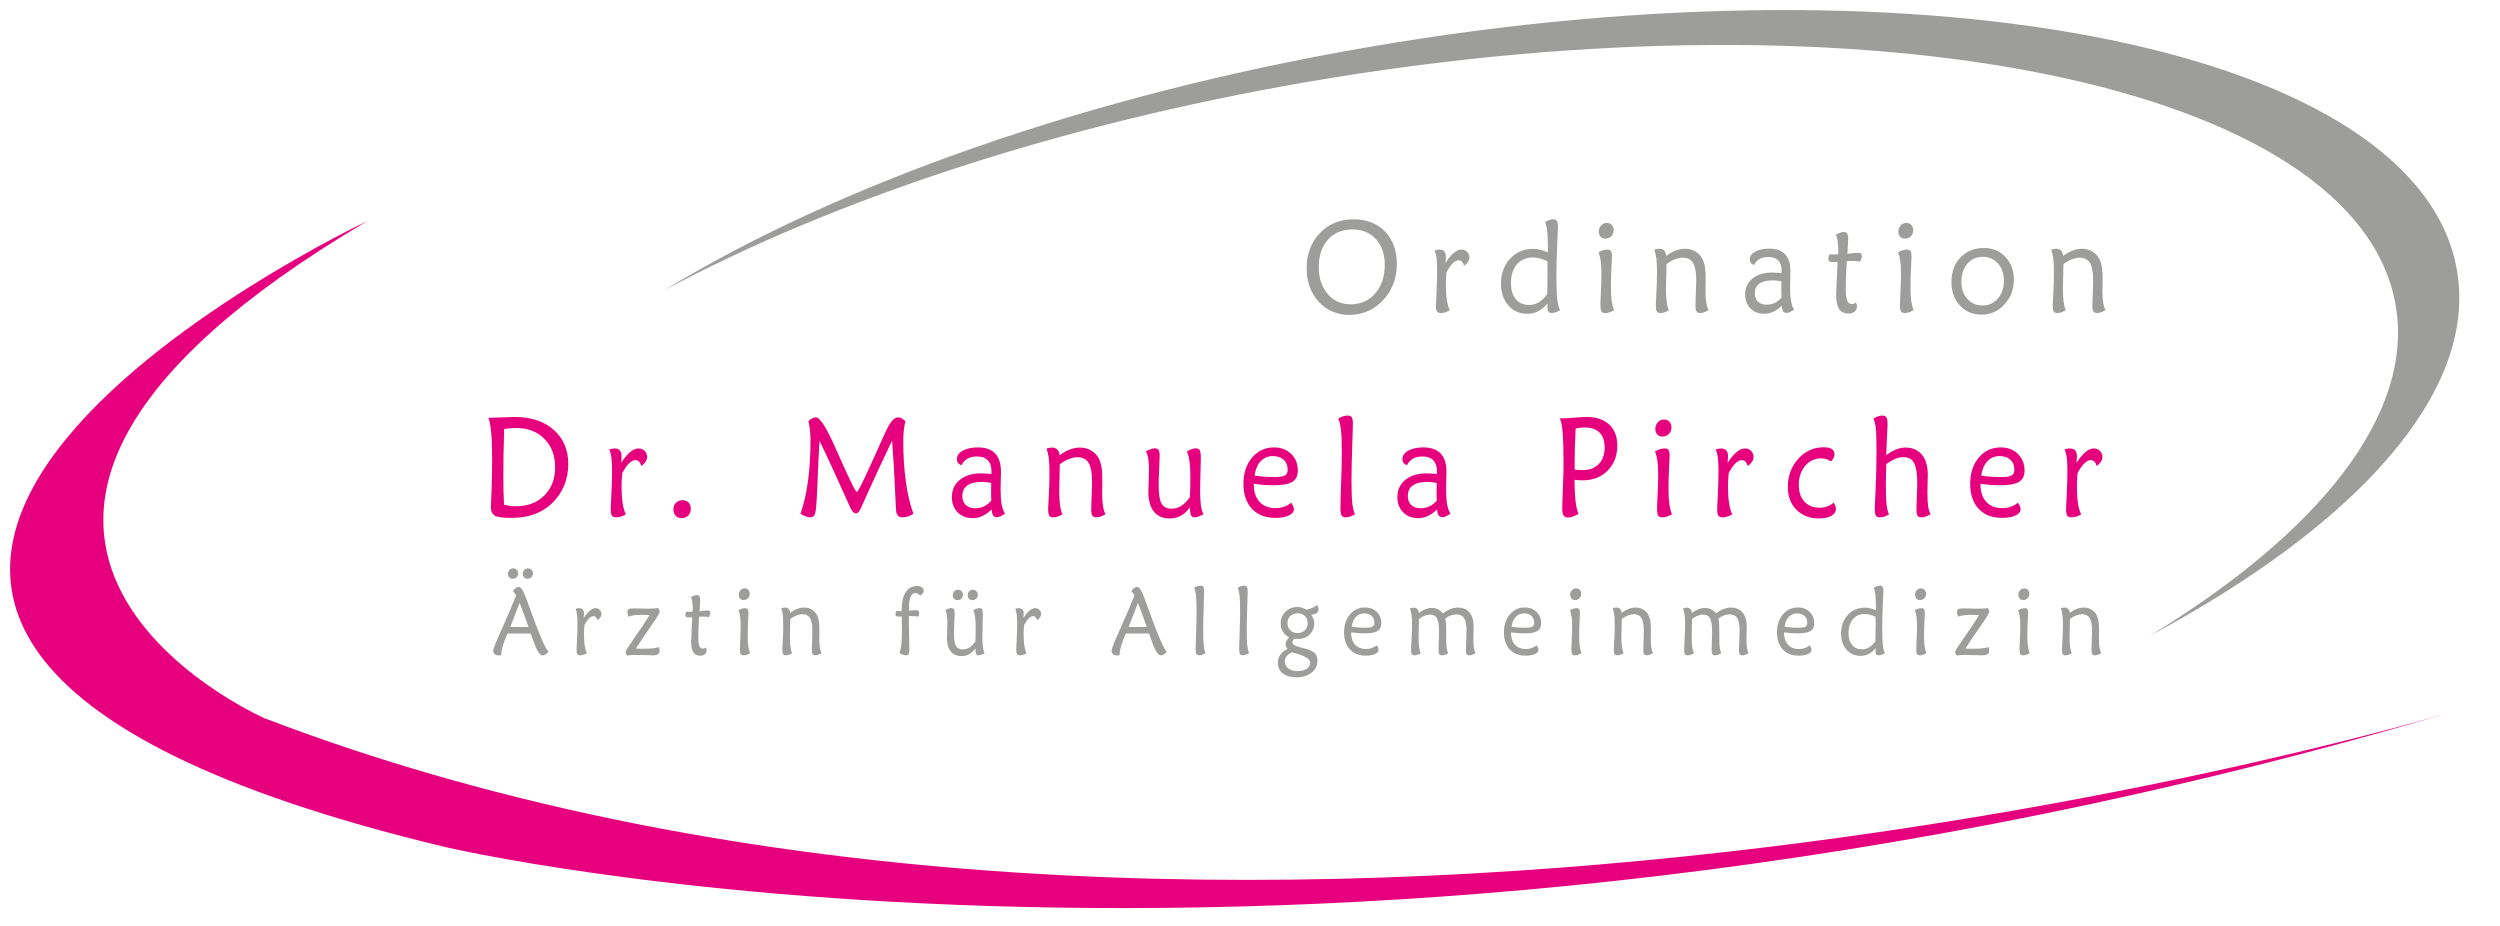 <?xml version="1.0" encoding="utf-8"?>
<!-- Generator: Adobe Illustrator 16.0.3, SVG Export Plug-In . SVG Version: 6.00 Build 0)  -->
<!DOCTYPE svg PUBLIC "-//W3C//DTD SVG 1.1//EN" "http://www.w3.org/Graphics/SVG/1.1/DTD/svg11.dtd">
<svg version="1.1" id="Ebene_1" xmlns="http://www.w3.org/2000/svg" xmlns:xlink="http://www.w3.org/1999/xlink" x="0px" y="0px"
	 width="368.5px" height="136.5px" viewBox="0 0 368.5 136.5" enable-background="new 0 0 368.5 136.5" xml:space="preserve">
<g>
	<g>
		<defs>
			<rect id="SVGID_1_" x="-16.5" y="-21" width="400.395" height="170.078"/>
		</defs>
		<clipPath id="SVGID_2_">
			<use xlink:href="#SVGID_1_"  overflow="visible"/>
		</clipPath>
		<path clip-path="url(#SVGID_2_)" fill="#9D9D9C" d="M362.158,39.854C356.584,7.407,284.801-7.338,201.826,6.919
			c-41.829,7.188-78.503,20.377-103.888,35.845c24.713-13.222,57.747-24.324,94.851-30.7
			c82.975-14.257,154.758,0.488,160.332,32.934c2.766,16.089-11.283,33.505-36.252,48.72
			C347.418,77.375,365.24,57.79,362.158,39.854L362.158,39.854z"/>
		<path clip-path="url(#SVGID_2_)" fill="#E6007E" d="M54.151,32.575c0,0-125.742,59.396,11.374,92.253
			c0,0,127.637,30.328,296.977-20.221c0,0-181.345,55.604-323.516,1.264C38.986,105.871-23.463,78.385,54.151,32.575L54.151,32.575z
			"/>
	</g>
	<path fill="#9D9D9C" d="M202.715,43.238c-0.932,1.078-2.139,1.617-3.619,1.617c-1.396,0-2.529-0.509-3.4-1.527
		c-0.873-1.018-1.309-2.339-1.309-3.962c0-1.679,0.449-3.023,1.35-4.032s2.1-1.513,3.598-1.513c1.453,0,2.611,0.476,3.479,1.429
		c0.865,0.952,1.299,2.221,1.299,3.807C204.111,40.766,203.646,42.16,202.715,43.238L202.715,43.238z M201.719,45.823
		c0.859-0.395,1.635-0.987,2.324-1.776c0.604-0.683,1.064-1.462,1.381-2.336c0.314-0.874,0.473-1.803,0.473-2.787
		c0-1.992-0.58-3.59-1.742-4.793s-2.709-1.805-4.641-1.805c-0.986,0-1.896,0.169-2.734,0.507s-1.572,0.837-2.205,1.495
		c-0.648,0.671-1.141,1.444-1.473,2.322c-0.334,0.877-0.5,1.827-0.5,2.848c0,1.046,0.154,1.993,0.465,2.838
		c0.311,0.846,0.773,1.588,1.389,2.228c0.576,0.602,1.24,1.061,1.996,1.377c0.754,0.316,1.564,0.475,2.432,0.475
		C199.912,46.415,200.857,46.217,201.719,45.823L201.719,45.823z M213.109,38.176c0.008-0.141,0.012-0.252,0.012-0.333
		c0-0.357-0.078-0.622-0.238-0.794c-0.158-0.172-0.404-0.258-0.734-0.258c-0.119,0-0.236,0.011-0.346,0.033
		c-0.111,0.022-0.225,0.055-0.338,0.099c0.131,0.326,0.225,0.702,0.281,1.128c0.059,0.426,0.086,1.037,0.086,1.833
		c0,0.971-0.029,2.022-0.09,3.153c-0.059,1.131-0.09,1.781-0.09,1.951c0,0.464,0.053,0.772,0.158,0.926
		c0.105,0.153,0.297,0.23,0.578,0.23c0.209,0,0.424-0.034,0.645-0.103c0.219-0.069,0.443-0.169,0.67-0.301
		c-0.199-0.401-0.346-0.915-0.439-1.542c-0.096-0.626-0.143-1.41-0.143-2.35c0-0.275,0.01-0.559,0.027-0.851
		c0.016-0.292,0.039-0.578,0.068-0.86c0.297-0.57,0.598-1.007,0.904-1.312c0.309-0.304,0.602-0.456,0.881-0.456
		c0.188,0,0.35,0.066,0.482,0.197c0.135,0.131,0.246,0.335,0.338,0.611c0.256-0.2,0.449-0.402,0.576-0.606
		c0.129-0.204,0.193-0.412,0.193-0.625c0-0.326-0.113-0.6-0.338-0.822c-0.225-0.222-0.496-0.333-0.816-0.333
		c-0.375,0-0.758,0.161-1.145,0.484s-0.795,0.813-1.223,1.471C213.088,38.507,213.102,38.317,213.109,38.176L213.109,38.176z
		 M226.824,44.559c-0.438,0.26-0.922,0.39-1.453,0.39c-0.814,0-1.461-0.285-1.939-0.855s-0.717-1.344-0.717-2.322
		c0-1.178,0.291-2.11,0.871-2.796c0.58-0.686,1.369-1.029,2.367-1.029c0.313,0,0.645,0.046,0.996,0.137
		c0.35,0.091,0.727,0.23,1.131,0.418c0.012,0.201,0.02,0.417,0.021,0.648c0.004,0.232,0.004,0.586,0.004,1.063
		c0,0.088-0.004,0.481-0.012,1.18c-0.01,0.699-0.02,1.355-0.029,1.969C227.676,43.899,227.264,44.298,226.824,44.559L226.824,44.559
		z M227,36.813c-0.367-0.084-0.717-0.127-1.047-0.127c-1.361,0-2.486,0.484-3.375,1.452s-1.334,2.192-1.334,3.67
		c0,1.31,0.361,2.378,1.082,3.206c0.723,0.827,1.65,1.241,2.785,1.241c0.588,0,1.123-0.124,1.605-0.372
		c0.48-0.248,0.945-0.634,1.389-1.161c0,0.056-0.002,0.117-0.008,0.183s-0.008,0.158-0.008,0.277c0,0.351,0.047,0.599,0.141,0.743
		s0.254,0.216,0.482,0.216c0.172,0,0.359-0.034,0.564-0.103s0.432-0.175,0.684-0.32c-0.199-0.37-0.342-0.918-0.424-1.645
		c-0.082-0.727-0.123-1.892-0.123-3.497c0-1.322,0.037-2.776,0.115-4.361c0.076-1.585,0.115-2.513,0.115-2.782
		c0-0.426-0.055-0.717-0.162-0.874c-0.109-0.156-0.299-0.235-0.572-0.235c-0.154,0-0.332,0.033-0.529,0.099
		c-0.201,0.066-0.414,0.168-0.643,0.306c0.143,0.319,0.248,0.766,0.316,1.339s0.104,1.339,0.104,2.298v0.827
		C227.752,37.025,227.367,36.898,227,36.813L227,36.813z M237.566,44.356c-0.078-0.551-0.115-1.247-0.115-2.087
		c0-0.896,0.025-1.842,0.076-2.838s0.078-1.544,0.078-1.645c0-0.382-0.049-0.644-0.146-0.785c-0.098-0.141-0.275-0.211-0.539-0.211
		c-0.217,0-0.436,0.036-0.656,0.108c-0.223,0.072-0.439,0.177-0.65,0.315c0.154,0.345,0.266,0.761,0.334,1.25
		s0.102,1.125,0.102,1.908c0,0.721-0.025,1.583-0.076,2.585c-0.053,1.002-0.076,1.648-0.076,1.936c0,0.501,0.049,0.835,0.148,1.001
		s0.289,0.249,0.568,0.249c0.199,0,0.408-0.034,0.623-0.103c0.217-0.069,0.445-0.175,0.686-0.32
		C237.762,45.362,237.643,44.908,237.566,44.356L237.566,44.356z M237.566,33.162c-0.191-0.2-0.434-0.301-0.73-0.301
		c-0.324,0-0.602,0.124-0.828,0.372c-0.229,0.248-0.344,0.546-0.344,0.897c0,0.319,0.088,0.573,0.266,0.761
		c0.176,0.188,0.416,0.282,0.719,0.282c0.346,0,0.635-0.119,0.863-0.357c0.227-0.238,0.34-0.536,0.34-0.893
		C237.852,33.616,237.758,33.362,237.566,33.162L237.566,33.162z M246.889,38.223c0.41-0.16,0.793-0.24,1.145-0.24
		c0.695,0,1.199,0.256,1.514,0.766c0.313,0.511,0.471,1.333,0.471,2.468c0,0.595-0.02,1.317-0.057,2.167s-0.055,1.402-0.055,1.659
		c0,0.426,0.051,0.716,0.158,0.87c0.104,0.153,0.291,0.23,0.559,0.23c0.16,0,0.338-0.034,0.533-0.103
		c0.197-0.069,0.43-0.175,0.697-0.32c-0.154-0.263-0.27-0.626-0.346-1.09c-0.076-0.463-0.115-1.018-0.115-1.664
		c0-0.257,0.004-0.561,0.012-0.912c0.01-0.351,0.014-0.574,0.014-0.667c0-0.902-0.035-1.574-0.107-2.016
		c-0.07-0.442-0.189-0.829-0.354-1.161c-0.24-0.483-0.586-0.86-1.039-1.133s-0.965-0.409-1.533-0.409
		c-0.469,0-0.939,0.093-1.418,0.277c-0.479,0.185-0.932,0.447-1.359,0.785c-0.023-0.338-0.123-0.6-0.299-0.785
		c-0.176-0.185-0.416-0.277-0.717-0.277c-0.121,0-0.244,0.013-0.373,0.038c-0.127,0.025-0.254,0.06-0.379,0.103
		c0.141,0.382,0.242,0.815,0.307,1.297c0.063,0.482,0.094,1.166,0.094,2.049c0,0.934-0.031,1.926-0.09,2.975s-0.09,1.631-0.09,1.744
		c0,0.52,0.049,0.861,0.145,1.024c0.098,0.163,0.277,0.244,0.539,0.244c0.193,0,0.391-0.033,0.59-0.099
		c0.199-0.065,0.418-0.167,0.658-0.305c-0.148-0.338-0.256-0.761-0.326-1.269c-0.066-0.508-0.102-1.168-0.102-1.983
		c0-0.1,0.01-0.546,0.031-1.339c0.02-0.792,0.033-1.534,0.047-2.223C246.063,38.617,246.479,38.383,246.889,38.223L246.889,38.223z
		 M263.996,44.375c-0.094-0.527-0.141-1.222-0.141-2.087c0-0.313,0.008-0.727,0.025-1.241s0.025-0.874,0.025-1.081
		c0-1.103-0.26-1.932-0.781-2.486c-0.521-0.555-1.303-0.832-2.346-0.832c-0.848,0-1.537,0.149-2.063,0.446
		c-0.527,0.298-0.791,0.675-0.791,1.133c0,0.219,0.053,0.398,0.158,0.536c0.105,0.138,0.26,0.235,0.465,0.292
		c0.211-0.401,0.486-0.697,0.824-0.888c0.34-0.191,0.771-0.287,1.295-0.287c0.633,0,1.115,0.171,1.449,0.512
		c0.332,0.341,0.5,0.838,0.5,1.49c0,0.082-0.002,0.152-0.006,0.211c-0.002,0.06-0.01,0.118-0.02,0.174
		c-0.258-0.031-0.498-0.055-0.723-0.07s-0.438-0.023-0.637-0.023c-1.219,0-2.189,0.293-2.91,0.879s-1.08,1.364-1.08,2.335
		c0,0.858,0.262,1.551,0.785,2.077c0.525,0.526,1.213,0.79,2.068,0.79c0.434,0,0.859-0.098,1.277-0.292
		c0.418-0.194,0.842-0.492,1.27-0.893c0.016,0.37,0.08,0.638,0.191,0.804s0.289,0.249,0.535,0.249c0.137,0,0.295-0.041,0.479-0.122
		c0.182-0.082,0.385-0.201,0.605-0.357C264.242,45.325,264.092,44.902,263.996,44.375L263.996,44.375z M262.574,42.011
		c-0.006,0.241-0.01,0.418-0.01,0.531c0,0.182,0.002,0.371,0.006,0.568c0.002,0.198,0.008,0.453,0.021,0.766
		c-0.303,0.345-0.635,0.603-0.996,0.775s-0.75,0.259-1.166,0.259c-0.555,0-0.986-0.147-1.301-0.442
		c-0.313-0.294-0.469-0.699-0.469-1.212c0-0.639,0.225-1.12,0.674-1.443c0.451-0.323,1.117-0.484,2-0.484
		c0.148,0,0.326,0.011,0.535,0.033c0.207,0.022,0.443,0.055,0.705,0.099C262.578,41.587,262.578,41.77,262.574,42.011
		L262.574,42.011z M270.73,41.391c-0.057,1.131-0.086,1.828-0.086,2.091c0,0.927,0.15,1.615,0.449,2.063
		c0.299,0.448,0.756,0.672,1.371,0.672c0.369,0,0.672-0.099,0.902-0.296s0.346-0.45,0.346-0.757c0-0.075-0.012-0.16-0.033-0.253
		c-0.023-0.094-0.061-0.204-0.113-0.329c-0.102,0.082-0.203,0.141-0.303,0.179s-0.195,0.056-0.285,0.056
		c-0.332,0-0.566-0.174-0.705-0.521c-0.141-0.348-0.209-0.957-0.209-1.828c0-0.401,0.01-0.918,0.033-1.551
		c0.021-0.633,0.061-1.438,0.111-2.416c0.143-0.006,0.313-0.014,0.512-0.023s0.318-0.014,0.359-0.014c0.234,0,0.434,0.01,0.6,0.028
		c0.164,0.019,0.32,0.047,0.469,0.084c0.096-0.175,0.17-0.333,0.223-0.475c0.051-0.141,0.076-0.258,0.076-0.353
		c0-0.169-0.041-0.292-0.123-0.367c-0.084-0.075-0.219-0.113-0.406-0.113c-0.211,0-0.449,0.013-0.715,0.038
		c-0.264,0.025-0.561,0.063-0.893,0.113c0.012-0.182,0.025-0.426,0.043-0.733c0.051-0.827,0.078-1.319,0.078-1.476
		c0-0.364-0.055-0.625-0.158-0.785c-0.107-0.16-0.275-0.24-0.51-0.24c-0.137,0-0.303,0.035-0.494,0.104
		c-0.195,0.069-0.414,0.169-0.658,0.301c0.119,0.282,0.207,0.609,0.264,0.982c0.059,0.373,0.086,0.804,0.086,1.292
		c0,0.063-0.004,0.163-0.008,0.301c-0.006,0.138-0.01,0.241-0.01,0.31c-0.023,0.006-0.053,0.009-0.094,0.009
		c-0.324,0.019-0.561,0.028-0.709,0.028c-0.063,0-0.148-0.003-0.256-0.009c-0.109-0.006-0.186-0.01-0.23-0.01
		c-0.057,0.138-0.098,0.262-0.125,0.372c-0.025,0.11-0.037,0.205-0.037,0.287c0,0.175,0.047,0.299,0.141,0.371
		c0.094,0.072,0.258,0.108,0.49,0.108c0.053,0,0.162-0.005,0.334-0.014c0.17-0.01,0.305-0.014,0.402-0.014
		C270.83,39.331,270.787,40.26,270.73,41.391L270.73,41.391z M281.721,44.356c-0.078-0.551-0.117-1.247-0.117-2.087
		c0-0.896,0.025-1.842,0.078-2.838c0.051-0.996,0.076-1.544,0.076-1.645c0-0.382-0.049-0.644-0.145-0.785
		c-0.098-0.141-0.277-0.211-0.539-0.211c-0.217,0-0.436,0.036-0.658,0.108c-0.221,0.072-0.438,0.177-0.648,0.315
		c0.152,0.345,0.264,0.761,0.334,1.25c0.066,0.489,0.102,1.125,0.102,1.908c0,0.721-0.025,1.583-0.078,2.585
		c-0.051,1.002-0.076,1.648-0.076,1.936c0,0.501,0.051,0.835,0.15,1.001s0.289,0.249,0.568,0.249c0.199,0,0.406-0.034,0.623-0.103
		s0.443-0.175,0.684-0.32C281.914,45.362,281.797,44.908,281.721,44.356L281.721,44.356z M281.721,33.162
		c-0.191-0.2-0.436-0.301-0.732-0.301c-0.324,0-0.6,0.124-0.828,0.372s-0.342,0.546-0.342,0.897c0,0.319,0.088,0.573,0.264,0.761
		c0.178,0.188,0.416,0.282,0.719,0.282c0.348,0,0.635-0.119,0.863-0.357c0.229-0.238,0.342-0.536,0.342-0.893
		C282.006,33.616,281.91,33.362,281.721,33.162L281.721,33.162z M289.992,44.051c-0.588-0.648-0.881-1.471-0.881-2.467
		c0-1.122,0.289-2.022,0.867-2.702s1.338-1.02,2.277-1.02c0.924,0,1.674,0.328,2.252,0.982s0.867,1.502,0.867,2.542
		c0,1.065-0.295,1.938-0.885,2.618c-0.59,0.68-1.346,1.02-2.268,1.02C291.322,45.024,290.578,44.7,289.992,44.051L289.992,44.051z
		 M294.25,45.837c0.643-0.36,1.217-0.901,1.723-1.622c0.268-0.376,0.48-0.83,0.637-1.363s0.236-1.071,0.236-1.617
		c0-1.354-0.416-2.472-1.244-3.355c-0.828-0.884-1.885-1.325-3.166-1.325c-1.418,0-2.572,0.465-3.461,1.396
		s-1.332,2.142-1.332,3.633c0,1.404,0.416,2.554,1.248,3.45c0.83,0.896,1.908,1.344,3.229,1.344
		C292.9,46.377,293.611,46.197,294.25,45.837L294.25,45.837z M305.395,38.223c0.41-0.16,0.791-0.24,1.145-0.24
		c0.695,0,1.199,0.256,1.514,0.766c0.313,0.511,0.469,1.333,0.469,2.468c0,0.595-0.02,1.317-0.055,2.167
		c-0.037,0.849-0.057,1.402-0.057,1.659c0,0.426,0.055,0.716,0.158,0.87c0.105,0.153,0.293,0.23,0.561,0.23
		c0.158,0,0.338-0.034,0.533-0.103c0.197-0.069,0.43-0.175,0.697-0.32c-0.154-0.263-0.27-0.626-0.346-1.09
		c-0.078-0.463-0.115-1.018-0.115-1.664c0-0.257,0.004-0.561,0.012-0.912c0.008-0.351,0.014-0.574,0.014-0.667
		c0-0.902-0.035-1.574-0.107-2.016s-0.189-0.829-0.355-1.161c-0.238-0.483-0.584-0.86-1.037-1.133s-0.965-0.409-1.533-0.409
		c-0.467,0-0.941,0.093-1.42,0.277c-0.479,0.185-0.932,0.447-1.357,0.785c-0.023-0.338-0.123-0.6-0.299-0.785
		c-0.178-0.185-0.416-0.277-0.719-0.277c-0.119,0-0.244,0.013-0.371,0.038c-0.129,0.025-0.256,0.06-0.381,0.103
		c0.143,0.382,0.244,0.815,0.309,1.297c0.063,0.482,0.094,1.166,0.094,2.049c0,0.934-0.029,1.926-0.09,2.975s-0.09,1.631-0.09,1.744
		c0,0.52,0.049,0.861,0.145,1.024c0.098,0.163,0.277,0.244,0.539,0.244c0.193,0,0.391-0.033,0.59-0.099
		c0.199-0.065,0.418-0.167,0.656-0.305c-0.146-0.338-0.256-0.761-0.322-1.269c-0.07-0.508-0.104-1.168-0.104-1.983
		c0-0.1,0.01-0.546,0.029-1.339c0.02-0.792,0.035-1.534,0.047-2.223C304.568,38.617,304.984,38.383,305.395,38.223L305.395,38.223z"
		/>
	<path fill="#E6007E" d="M75.183,63.127c0.303-0.024,0.625-0.036,0.965-0.036c1.683,0,3.049,0.534,4.101,1.602
		c1.052,1.068,1.577,2.455,1.577,4.164c0,1.721-0.53,3.111-1.591,4.174c-1.061,1.061-2.454,1.592-4.18,1.592
		c-0.297,0-0.592-0.021-0.886-0.061c-0.294-0.041-0.586-0.104-0.877-0.186c-0.037-0.672-0.063-1.365-0.079-2.076
		c-0.016-0.711-0.023-1.439-0.023-2.189c0-0.85,0.009-1.848,0.028-2.994s0.05-2.441,0.093-3.883
		C74.589,63.187,74.88,63.151,75.183,63.127L75.183,63.127z M72.405,63.78c0.089,0.962,0.134,2.271,0.134,3.923
		c0,1.525-0.029,3.068-0.088,4.635c-0.059,1.564-0.088,2.369-0.088,2.418c0,0.619,0.196,1.037,0.589,1.254
		c0.393,0.219,1.21,0.328,2.454,0.328c1.219,0,2.321-0.176,3.308-0.525c0.986-0.352,1.848-0.873,2.583-1.566
		c0.798-0.75,1.409-1.625,1.833-2.629c0.423-1.004,0.635-2.07,0.635-3.199c0-2.109-0.716-3.797-2.147-5.062
		c-1.432-1.266-3.357-1.898-5.775-1.898c-0.019,0-0.453,0.017-1.303,0.051c-0.851,0.034-1.699,0.058-2.547,0.071
		C72.177,62.084,72.315,62.817,72.405,63.78L72.405,63.78z M91.605,67.607c0.009-0.154,0.014-0.273,0.014-0.363
		c0-0.387-0.087-0.674-0.26-0.861s-0.439-0.281-0.798-0.281c-0.13,0-0.255,0.012-0.376,0.035c-0.12,0.025-0.242,0.061-0.366,0.107
		c0.142,0.354,0.244,0.762,0.306,1.225s0.093,1.127,0.093,1.99c0,1.055-0.033,2.195-0.098,3.424
		c-0.064,1.229-0.097,1.934-0.097,2.117c0,0.504,0.057,0.84,0.172,1.006c0.114,0.166,0.323,0.25,0.626,0.25
		c0.229,0,0.462-0.037,0.7-0.113c0.238-0.074,0.481-0.184,0.729-0.326c-0.217-0.436-0.376-0.992-0.478-1.674
		c-0.102-0.68-0.153-1.529-0.153-2.551c0-0.299,0.009-0.607,0.028-0.924c0.018-0.316,0.043-0.627,0.074-0.934
		c0.321-0.619,0.649-1.094,0.983-1.424c0.334-0.33,0.653-0.494,0.956-0.494c0.204,0,0.379,0.07,0.524,0.215
		c0.145,0.143,0.267,0.363,0.366,0.662c0.279-0.217,0.487-0.438,0.627-0.658c0.139-0.221,0.208-0.447,0.208-0.678
		c0-0.354-0.122-0.652-0.366-0.893c-0.244-0.242-0.54-0.363-0.886-0.363c-0.408,0-0.823,0.176-1.243,0.525
		c-0.421,0.352-0.863,0.883-1.327,1.598C91.582,67.967,91.596,67.76,91.605,67.607L91.605,67.607z M101.504,74.076
		c-0.216-0.234-0.513-0.352-0.89-0.352c-0.402,0-0.729,0.127-0.979,0.383c-0.251,0.256-0.376,0.586-0.376,0.994
		c0,0.383,0.113,0.689,0.339,0.924c0.226,0.236,0.512,0.354,0.858,0.354c0.39,0,0.716-0.129,0.979-0.389
		c0.263-0.258,0.394-0.574,0.394-0.949C101.829,74.633,101.721,74.313,101.504,74.076L101.504,74.076z M132.886,61.652
		c-0.17-0.088-0.345-0.133-0.524-0.133c-0.309,0-0.62,0.194-0.932,0.582c-0.313,0.388-0.673,1.038-1.081,1.95
		c-0.378,0.836-0.882,1.955-1.512,3.357c-1.522,3.402-2.366,5.102-2.533,5.102c-0.081,0-0.249-0.244-0.506-0.734
		s-0.734-1.496-1.433-3.02c-0.31-0.674-0.715-1.58-1.215-2.715c-1.324-3.015-2.286-4.521-2.886-4.521
		c-0.192,0-0.372,0.044-0.542,0.133c-0.171,0.088-0.358,0.231-0.562,0.429c0.099,0.428,0.175,0.872,0.228,1.332
		c0.052,0.459,0.078,0.958,0.078,1.496c0,2.23-0.126,4.262-0.38,6.092s-0.622,3.408-1.104,4.734c0.309,0.178,0.58,0.309,0.812,0.395
		c0.232,0.084,0.428,0.127,0.589,0.127c0.21,0,0.377-0.047,0.501-0.143s0.216-0.248,0.278-0.459c0.124-0.389,0.234-1.832,0.33-4.332
		c0.095-2.5,0.196-4.611,0.301-6.332c0.445,0.883,1.013,2.072,1.702,3.566c0.69,1.492,1.536,3.359,2.538,5.598
		c0.043,0.094,0.102,0.227,0.176,0.396c0.316,0.75,0.622,1.123,0.919,1.123c0.148,0,0.279-0.055,0.394-0.164
		c0.114-0.107,0.23-0.291,0.348-0.551c0.099-0.211,0.278-0.611,0.538-1.203c1.429-3.191,2.789-6.127,4.082-8.807
		c0.179,2.211,0.318,4.479,0.417,6.801c0.099,2.324,0.167,3.566,0.204,3.73c0.068,0.271,0.177,0.469,0.325,0.592
		c0.149,0.123,0.353,0.184,0.612,0.184c0.248,0,0.501-0.043,0.761-0.127c0.26-0.086,0.538-0.217,0.835-0.395
		c-0.495-1.332-0.869-2.91-1.122-4.734c-0.254-1.822-0.381-3.834-0.381-6.031c0-0.551,0.026-1.06,0.079-1.525
		c0.053-0.466,0.135-0.92,0.246-1.362C133.249,61.884,133.056,61.741,132.886,61.652L132.886,61.652z M147.642,74.338
		c-0.102-0.572-0.153-1.328-0.153-2.266c0-0.34,0.009-0.789,0.028-1.348c0.019-0.559,0.028-0.949,0.028-1.174
		c0-1.197-0.283-2.098-0.849-2.699s-1.415-0.902-2.547-0.902c-0.921,0-1.668,0.16-2.24,0.484c-0.572,0.322-0.858,0.732-0.858,1.229
		c0,0.238,0.057,0.434,0.171,0.582c0.115,0.15,0.283,0.256,0.506,0.316c0.229-0.436,0.527-0.756,0.895-0.963
		c0.368-0.209,0.837-0.313,1.406-0.313c0.686,0,1.21,0.186,1.572,0.557c0.362,0.371,0.543,0.91,0.543,1.617
		c0,0.088-0.002,0.166-0.005,0.23c-0.003,0.064-0.011,0.127-0.023,0.188c-0.278-0.033-0.54-0.059-0.784-0.076
		c-0.244-0.018-0.475-0.025-0.691-0.025c-1.324,0-2.377,0.318-3.159,0.955c-0.782,0.635-1.173,1.48-1.173,2.535
		c0,0.932,0.284,1.684,0.853,2.256c0.569,0.57,1.317,0.857,2.245,0.857c0.47,0,0.933-0.105,1.387-0.316
		c0.455-0.211,0.914-0.535,1.378-0.971c0.018,0.402,0.088,0.693,0.209,0.873c0.12,0.18,0.313,0.27,0.579,0.27
		c0.149,0,0.322-0.043,0.52-0.131c0.198-0.09,0.417-0.219,0.659-0.389C147.91,75.367,147.744,74.908,147.642,74.338L147.642,74.338z
		 M146.098,71.771c-0.007,0.262-0.01,0.453-0.01,0.576c0,0.197,0.002,0.402,0.005,0.617s0.011,0.492,0.023,0.832
		c-0.328,0.373-0.688,0.654-1.081,0.842c-0.393,0.188-0.815,0.279-1.266,0.279c-0.6,0-1.07-0.158-1.41-0.479s-0.51-0.76-0.51-1.316
		c0-0.693,0.244-1.217,0.732-1.566c0.489-0.352,1.213-0.525,2.171-0.525c0.161,0,0.354,0.012,0.58,0.035s0.481,0.061,0.766,0.107
		C146.104,71.311,146.104,71.508,146.098,71.771L146.098,71.771z M157.57,67.658c0.445-0.174,0.859-0.26,1.243-0.26
		c0.754,0,1.302,0.277,1.642,0.83c0.34,0.555,0.51,1.449,0.51,2.68c0,0.646-0.02,1.43-0.06,2.352
		c-0.041,0.922-0.061,1.523-0.061,1.803c0,0.463,0.058,0.777,0.172,0.943c0.114,0.166,0.317,0.25,0.608,0.25
		c0.173,0,0.366-0.037,0.58-0.113c0.213-0.074,0.465-0.189,0.756-0.346c-0.167-0.287-0.293-0.68-0.376-1.184
		c-0.084-0.504-0.125-1.105-0.125-1.807c0-0.279,0.004-0.609,0.014-0.99c0.009-0.381,0.014-0.623,0.014-0.725
		c0-0.98-0.039-1.709-0.116-2.189c-0.078-0.479-0.206-0.898-0.385-1.26c-0.26-0.523-0.636-0.934-1.128-1.23
		c-0.491-0.295-1.047-0.443-1.665-0.443c-0.507,0-1.02,0.102-1.54,0.301c-0.519,0.201-1.011,0.484-1.475,0.854
		c-0.025-0.369-0.133-0.652-0.325-0.854c-0.192-0.199-0.451-0.301-0.779-0.301c-0.13,0-0.264,0.014-0.404,0.041
		c-0.139,0.027-0.276,0.064-0.412,0.111c0.154,0.416,0.265,0.885,0.334,1.41c0.068,0.523,0.102,1.264,0.102,2.225
		c0,1.014-0.033,2.09-0.098,3.229c-0.065,1.141-0.097,1.771-0.097,1.895c0,0.564,0.052,0.936,0.157,1.111
		c0.106,0.178,0.3,0.266,0.585,0.266c0.21,0,0.424-0.035,0.64-0.107c0.217-0.072,0.455-0.182,0.714-0.332
		c-0.16-0.367-0.278-0.826-0.352-1.377c-0.074-0.551-0.111-1.27-0.111-2.154c0-0.107,0.01-0.592,0.032-1.453
		s0.039-1.666,0.051-2.414C156.673,68.084,157.124,67.832,157.57,67.658L157.57,67.658z M175.554,75.955
		c0.099,0.201,0.282,0.301,0.548,0.301c0.148,0,0.324-0.035,0.528-0.107c0.205-0.072,0.461-0.189,0.77-0.352
		c-0.179-0.307-0.307-0.734-0.385-1.281c-0.077-0.547-0.116-1.324-0.116-2.332c0-0.721,0.017-1.59,0.052-2.607
		c0.033-1.018,0.051-1.676,0.051-1.975c0-0.633-0.053-1.045-0.158-1.234c-0.105-0.191-0.294-0.285-0.566-0.285
		c-0.18,0-0.377,0.037-0.594,0.111c-0.216,0.074-0.464,0.191-0.742,0.348c0.179,0.359,0.311,0.852,0.394,1.475
		c0.084,0.621,0.125,1.396,0.125,2.32c0,0.572-0.006,1.098-0.018,1.578c-0.013,0.479-0.031,0.938-0.056,1.371
		c-0.414,0.586-0.839,1.016-1.275,1.287s-0.911,0.408-1.424,0.408c-0.699,0-1.191-0.25-1.476-0.75c-0.284-0.5-0.426-1.4-0.426-2.699
		c0-0.619,0.024-1.41,0.074-2.373c0.049-0.963,0.074-1.613,0.074-1.955c0-0.428-0.054-0.723-0.162-0.883
		c-0.109-0.158-0.308-0.238-0.599-0.238c-0.142,0-0.317,0.035-0.524,0.105c-0.207,0.072-0.45,0.184-0.728,0.332
		c0.154,0.313,0.266,0.68,0.334,1.098s0.102,0.938,0.102,1.557c0,0.463-0.016,1.059-0.046,1.791
		c-0.031,0.73-0.047,1.232-0.047,1.504c0,1.279,0.271,2.258,0.812,2.936c0.541,0.676,1.322,1.014,2.343,1.014
		c0.606,0,1.15-0.131,1.632-0.396c0.483-0.266,0.934-0.682,1.355-1.246C175.406,75.361,175.455,75.754,175.554,75.955
		L175.554,75.955z M185.828,67.979c0.479-0.502,1.074-0.754,1.791-0.754c0.674,0,1.207,0.18,1.598,0.541
		c0.389,0.359,0.584,0.85,0.584,1.469c0,0.408-0.131,0.691-0.391,0.848s-0.775,0.234-1.549,0.234c-0.57,0-1.1-0.02-1.592-0.057
		s-0.941-0.094-1.35-0.168C185.051,69.188,185.354,68.482,185.828,67.979L185.828,67.979z M189.252,74.699
		c-0.389,0.133-0.813,0.199-1.27,0.199c-0.977,0-1.752-0.309-2.32-0.93c-0.568-0.617-0.854-1.459-0.854-2.52v-0.143
		c0.477,0.074,0.957,0.131,1.443,0.168c0.484,0.037,0.973,0.057,1.461,0.057c1.305,0,2.229-0.168,2.773-0.5
		c0.545-0.334,0.816-0.893,0.816-1.674c0-0.994-0.328-1.811-0.982-2.449c-0.656-0.641-1.494-0.959-2.514-0.959
		c-1.324,0-2.408,0.502-3.252,1.504c-0.845,1.004-1.268,2.295-1.268,3.873c0,1.564,0.419,2.791,1.258,3.68
		c0.838,0.887,1.996,1.332,3.475,1.332c0.803,0,1.455-0.117,1.953-0.354c0.498-0.234,0.746-0.535,0.746-0.902
		c0-0.15-0.033-0.305-0.098-0.465c-0.064-0.158-0.166-0.332-0.301-0.516C189.998,74.367,189.643,74.566,189.252,74.699
		L189.252,74.699z M199.328,74.174c-0.078-0.693-0.115-1.797-0.115-3.307c0-1.408,0.033-3.037,0.102-4.889
		c0.068-1.85,0.102-2.993,0.102-3.428c0-0.524-0.055-0.871-0.166-1.041c-0.111-0.17-0.322-0.255-0.631-0.255
		c-0.205,0-0.422,0.037-0.65,0.112c-0.229,0.075-0.467,0.19-0.713,0.347c0.191,0.395,0.326,0.968,0.406,1.72
		c0.082,0.752,0.121,1.856,0.121,3.311c0,1.178-0.033,2.672-0.102,4.486c-0.068,1.813-0.102,3.043-0.102,3.688
		c0,0.518,0.055,0.869,0.166,1.057s0.316,0.281,0.613,0.281c0.197,0,0.41-0.037,0.635-0.113c0.227-0.074,0.469-0.189,0.729-0.346
		C199.537,75.408,199.406,74.867,199.328,74.174L199.328,74.174z M213.305,74.338c-0.102-0.572-0.152-1.328-0.152-2.266
		c0-0.34,0.01-0.789,0.027-1.348c0.02-0.559,0.027-0.949,0.027-1.174c0-1.197-0.281-2.098-0.848-2.699s-1.416-0.902-2.547-0.902
		c-0.922,0-1.668,0.16-2.24,0.484c-0.572,0.322-0.857,0.732-0.857,1.229c0,0.238,0.057,0.434,0.172,0.582
		c0.113,0.15,0.281,0.256,0.504,0.316c0.229-0.436,0.527-0.756,0.895-0.963c0.369-0.209,0.838-0.313,1.406-0.313
		c0.686,0,1.211,0.186,1.572,0.557s0.543,0.91,0.543,1.617c0,0.088,0,0.166-0.004,0.23s-0.012,0.127-0.023,0.188
		c-0.279-0.033-0.539-0.059-0.785-0.076c-0.244-0.018-0.473-0.025-0.689-0.025c-1.324,0-2.377,0.318-3.16,0.955
		c-0.781,0.635-1.172,1.48-1.172,2.535c0,0.932,0.283,1.684,0.852,2.256c0.57,0.57,1.318,0.857,2.246,0.857
		c0.469,0,0.932-0.105,1.387-0.316s0.914-0.535,1.377-0.971c0.02,0.402,0.09,0.693,0.209,0.873c0.121,0.18,0.314,0.27,0.58,0.27
		c0.148,0,0.322-0.043,0.52-0.131c0.199-0.09,0.418-0.219,0.66-0.389C213.572,75.367,213.406,74.908,213.305,74.338L213.305,74.338z
		 M211.762,71.771c-0.006,0.262-0.012,0.453-0.012,0.576c0,0.197,0.002,0.402,0.006,0.617s0.012,0.492,0.023,0.832
		c-0.328,0.373-0.688,0.654-1.08,0.842s-0.814,0.279-1.268,0.279c-0.6,0-1.07-0.158-1.41-0.479s-0.51-0.76-0.51-1.316
		c0-0.693,0.244-1.217,0.732-1.566c0.488-0.352,1.213-0.525,2.172-0.525c0.16,0,0.354,0.012,0.578,0.035
		c0.227,0.023,0.482,0.061,0.768,0.107C211.768,71.311,211.768,71.508,211.762,71.771L211.762,71.771z M232.098,68.439
		c0-0.824,0.012-1.672,0.037-2.547s0.063-1.781,0.111-2.72c0.254-0.062,0.484-0.104,0.691-0.127s0.406-0.036,0.598-0.036
		c0.979,0,1.721,0.249,2.227,0.745c0.508,0.498,0.762,1.222,0.762,2.173c0,1.055-0.289,1.881-0.867,2.475
		c-0.58,0.596-1.379,0.893-2.398,0.893c-0.223,0-0.43-0.006-0.617-0.02c-0.189-0.014-0.369-0.033-0.543-0.061V68.439L232.098,68.439
		z M232.236,73.877c-0.098-0.809-0.152-1.859-0.158-3.152c0.182,0.027,0.365,0.045,0.559,0.057c0.191,0.01,0.404,0.016,0.639,0.016
		c1.516,0,2.746-0.477,3.693-1.43c0.945-0.953,1.42-2.188,1.42-3.705c0-1.313-0.4-2.341-1.197-3.086
		c-0.799-0.745-1.902-1.117-3.313-1.117c-0.408,0-1.01,0.034-1.805,0.102c-0.795,0.068-1.383,0.103-1.768,0.103h-0.398
		c0.191,0.354,0.332,1.048,0.422,2.082c0.09,1.035,0.135,2.494,0.135,4.379c0,1.135-0.031,2.443-0.098,3.924
		c-0.064,1.479-0.098,2.396-0.098,2.75c0,0.578,0.064,0.969,0.195,1.174c0.131,0.203,0.361,0.305,0.695,0.305
		c0.211,0,0.443-0.045,0.697-0.137c0.252-0.092,0.527-0.227,0.824-0.404C232.484,75.307,232.336,74.688,232.236,73.877
		L232.236,73.877z M246.061,74.316c-0.084-0.598-0.125-1.354-0.125-2.266c0-0.973,0.027-2,0.084-3.082
		c0.055-1.082,0.084-1.676,0.084-1.785c0-0.416-0.053-0.699-0.158-0.852c-0.105-0.154-0.301-0.23-0.586-0.23
		c-0.234,0-0.473,0.039-0.713,0.117c-0.242,0.078-0.477,0.193-0.705,0.342c0.166,0.375,0.287,0.826,0.361,1.357
		s0.111,1.221,0.111,2.072c0,0.781-0.027,1.717-0.084,2.807c-0.055,1.088-0.084,1.789-0.084,2.102c0,0.545,0.055,0.906,0.162,1.086
		c0.109,0.182,0.314,0.271,0.617,0.271c0.217,0,0.443-0.037,0.678-0.113c0.236-0.074,0.482-0.189,0.742-0.346
		C246.273,75.408,246.145,74.916,246.061,74.316L246.061,74.316z M246.061,62.163c-0.207-0.218-0.473-0.327-0.793-0.327
		c-0.354,0-0.652,0.134-0.9,0.403c-0.248,0.269-0.371,0.593-0.371,0.974c0,0.347,0.096,0.623,0.287,0.828
		c0.193,0.203,0.453,0.305,0.779,0.305c0.379,0,0.689-0.129,0.938-0.387s0.371-0.582,0.371-0.969
		C246.371,62.656,246.268,62.38,246.061,62.163L246.061,62.163z M254.693,67.607c0.01-0.154,0.014-0.273,0.014-0.363
		c0-0.387-0.086-0.674-0.26-0.861c-0.172-0.188-0.438-0.281-0.797-0.281c-0.131,0-0.256,0.012-0.377,0.035
		c-0.119,0.025-0.242,0.061-0.365,0.107c0.143,0.354,0.244,0.762,0.307,1.225c0.061,0.463,0.092,1.127,0.092,1.99
		c0,1.055-0.033,2.195-0.098,3.424s-0.098,1.934-0.098,2.117c0,0.504,0.057,0.84,0.172,1.006s0.324,0.25,0.627,0.25
		c0.229,0,0.461-0.037,0.699-0.113c0.238-0.074,0.482-0.184,0.729-0.326c-0.217-0.436-0.375-0.992-0.477-1.674
		c-0.102-0.68-0.154-1.529-0.154-2.551c0-0.299,0.01-0.607,0.029-0.924c0.018-0.316,0.043-0.627,0.074-0.934
		c0.32-0.619,0.648-1.094,0.982-1.424s0.652-0.494,0.955-0.494c0.205,0,0.379,0.07,0.525,0.215c0.145,0.143,0.266,0.363,0.365,0.662
		c0.279-0.217,0.486-0.438,0.627-0.658c0.139-0.221,0.209-0.447,0.209-0.678c0-0.354-0.123-0.652-0.367-0.893
		c-0.244-0.242-0.539-0.363-0.885-0.363c-0.408,0-0.824,0.176-1.244,0.525c-0.42,0.352-0.863,0.883-1.326,1.598
		C254.67,67.967,254.686,67.76,254.693,67.607L254.693,67.607z M270.279,67.475c0.082-0.168,0.121-0.338,0.121-0.516
		c0-0.348-0.131-0.605-0.393-0.775c-0.264-0.17-0.664-0.256-1.203-0.256c-1.467,0-2.711,0.564-3.738,1.695
		c-1.027,1.129-1.541,2.523-1.541,4.184c0,1.367,0.424,2.479,1.271,3.332s1.949,1.279,3.303,1.279c0.773,0,1.387-0.125,1.838-0.377
		s0.676-0.592,0.676-1.02c0-0.143-0.029-0.293-0.088-0.449s-0.143-0.32-0.254-0.49c-0.291,0.258-0.604,0.449-0.938,0.572
		c-0.334,0.121-0.705,0.184-1.113,0.184c-0.945,0-1.695-0.303-2.25-0.904s-0.83-1.416-0.83-2.443c0-1.137,0.313-2.076,0.938-2.816
		c0.623-0.742,1.406-1.113,2.348-1.113c0.277,0,0.531,0.037,0.76,0.107c0.229,0.072,0.465,0.189,0.705,0.352
		C270.07,67.822,270.199,67.641,270.279,67.475L270.279,67.475z M278.082,74.43c-0.07-0.564-0.105-1.412-0.105-2.541
		c0-0.613,0.004-1.211,0.014-1.797s0.027-1.15,0.051-1.693c0.52-0.367,0.977-0.631,1.369-0.787s0.783-0.234,1.172-0.234
		c0.725,0,1.24,0.291,1.551,0.873c0.309,0.582,0.465,1.563,0.465,2.943c0,0.551-0.02,1.256-0.057,2.113s-0.057,1.441-0.057,1.756
		c0,0.475,0.055,0.793,0.164,0.953c0.107,0.16,0.307,0.24,0.598,0.24c0.166,0,0.359-0.037,0.574-0.113
		c0.217-0.074,0.467-0.189,0.752-0.346c-0.174-0.307-0.295-0.693-0.367-1.158c-0.07-0.467-0.105-1.158-0.105-2.078
		c0-0.34,0.01-0.797,0.027-1.371c0.02-0.576,0.027-0.982,0.027-1.221c0-1.258-0.289-2.24-0.867-2.943
		c-0.578-0.705-1.383-1.057-2.416-1.057c-0.453,0-0.914,0.094-1.387,0.281s-0.955,0.465-1.443,0.832
		c0.02-0.939,0.055-1.9,0.107-2.883c0.053-0.984,0.078-1.513,0.078-1.588c0-0.53-0.057-0.889-0.166-1.077
		c-0.111-0.187-0.311-0.28-0.594-0.28c-0.186,0-0.387,0.034-0.6,0.102s-0.455,0.18-0.727,0.336c0.166,0.347,0.283,0.816,0.352,1.408
		c0.068,0.592,0.102,1.725,0.102,3.399c0,1.742-0.041,3.551-0.125,5.43c-0.084,1.877-0.125,2.881-0.125,3.01
		c0,0.545,0.053,0.9,0.156,1.066c0.107,0.166,0.301,0.25,0.586,0.25c0.217,0,0.436-0.035,0.658-0.107s0.455-0.182,0.695-0.332
		C278.273,75.457,278.154,74.994,278.082,74.43L278.082,74.43z M292.945,67.979c0.477-0.502,1.074-0.754,1.791-0.754
		c0.674,0,1.207,0.18,1.596,0.541c0.391,0.359,0.584,0.85,0.584,1.469c0,0.408-0.129,0.691-0.389,0.848s-0.777,0.234-1.549,0.234
		c-0.57,0-1.102-0.02-1.592-0.057c-0.492-0.037-0.941-0.094-1.35-0.168C292.166,69.188,292.471,68.482,292.945,67.979
		L292.945,67.979z M296.369,74.699c-0.389,0.133-0.813,0.199-1.271,0.199c-0.977,0-1.75-0.309-2.318-0.93
		c-0.57-0.617-0.854-1.459-0.854-2.52v-0.143c0.477,0.074,0.957,0.131,1.441,0.168c0.486,0.037,0.975,0.057,1.461,0.057
		c1.307,0,2.23-0.168,2.775-0.5c0.543-0.334,0.816-0.893,0.816-1.674c0-0.994-0.328-1.811-0.984-2.449
		c-0.654-0.641-1.492-0.959-2.514-0.959c-1.322,0-2.406,0.502-3.252,1.504c-0.844,1.004-1.266,2.295-1.266,3.873
		c0,1.564,0.418,2.791,1.256,3.68c0.838,0.887,1.996,1.332,3.475,1.332c0.805,0,1.455-0.117,1.953-0.354
		c0.498-0.234,0.746-0.535,0.746-0.902c0-0.15-0.031-0.305-0.096-0.465c-0.064-0.158-0.166-0.332-0.303-0.516
		C297.115,74.367,296.76,74.566,296.369,74.699L296.369,74.699z M306.119,67.607c0.012-0.154,0.016-0.273,0.016-0.363
		c0-0.387-0.086-0.674-0.26-0.861s-0.439-0.281-0.799-0.281c-0.129,0-0.254,0.012-0.375,0.035c-0.121,0.025-0.244,0.061-0.367,0.107
		c0.143,0.354,0.244,0.762,0.307,1.225c0.061,0.463,0.092,1.127,0.092,1.99c0,1.055-0.031,2.195-0.096,3.424
		c-0.066,1.229-0.098,1.934-0.098,2.117c0,0.504,0.057,0.84,0.17,1.006c0.115,0.166,0.324,0.25,0.627,0.25
		c0.229,0,0.463-0.037,0.701-0.113c0.238-0.074,0.48-0.184,0.729-0.326c-0.217-0.436-0.377-0.992-0.479-1.674
		c-0.102-0.68-0.152-1.529-0.152-2.551c0-0.299,0.01-0.607,0.027-0.924c0.02-0.316,0.043-0.627,0.074-0.934
		c0.322-0.619,0.65-1.094,0.984-1.424s0.65-0.494,0.955-0.494c0.203,0,0.379,0.07,0.523,0.215c0.146,0.143,0.268,0.363,0.367,0.662
		c0.277-0.217,0.486-0.438,0.625-0.658s0.209-0.447,0.209-0.678c0-0.354-0.121-0.652-0.367-0.893
		c-0.244-0.242-0.539-0.363-0.885-0.363c-0.408,0-0.822,0.176-1.244,0.525c-0.42,0.352-0.861,0.883-1.326,1.598
		C306.098,67.967,306.111,67.76,306.119,67.607L306.119,67.607z"/>
	<path fill="#9D9D9C" d="M77.241,90.578c0.216,0.588,0.432,1.201,0.648,1.84h-2.672c0.229-0.588,0.586-1.508,1.073-2.766
		l0.305-0.781C76.81,89.42,77.025,89.988,77.241,90.578L77.241,90.578z M78.517,94.205c0.542,1.602,1.026,2.402,1.453,2.402
		c0.148,0,0.29-0.041,0.426-0.125c0.135-0.084,0.283-0.225,0.444-0.42c-0.461-0.484-1.28-2.354-2.457-5.607
		c-0.347-0.959-0.62-1.705-0.819-2.24c-0.229-0.619-0.429-1.059-0.6-1.316s-0.348-0.387-0.53-0.387
		c-0.131,0-0.262,0.049-0.391,0.146s-0.272,0.252-0.429,0.467c0.089,0.104,0.173,0.203,0.251,0.305
		c0.078,0.1,0.151,0.203,0.219,0.311c-0.614,1.559-1.331,3.246-2.152,5.063c-0.821,1.814-1.231,2.842-1.231,3.078
		c0,0.238,0.072,0.418,0.216,0.541c0.144,0.125,0.353,0.186,0.628,0.186c0.038,0,0.079-0.002,0.124-0.004s0.115-0.01,0.213-0.023
		l0.006-0.111c0-0.332,0.066-0.727,0.2-1.188s0.369-1.096,0.708-1.906h3.434C78.299,93.574,78.394,93.852,78.517,94.205
		L78.517,94.205L78.517,94.205z M78.349,83.986c-0.138-0.137-0.316-0.205-0.536-0.205c-0.208,0-0.383,0.074-0.527,0.227
		c-0.144,0.15-0.216,0.342-0.216,0.568c0,0.225,0.063,0.402,0.19,0.535s0.294,0.199,0.501,0.199c0.232,0,0.423-0.076,0.571-0.225
		c0.148-0.148,0.223-0.338,0.223-0.564C78.555,84.303,78.486,84.123,78.349,83.986L78.349,83.986z M76.171,83.986
		c-0.133-0.137-0.306-0.205-0.517-0.205c-0.225,0-0.411,0.074-0.559,0.227c-0.148,0.15-0.222,0.342-0.222,0.568
		c0,0.221,0.064,0.396,0.193,0.531s0.299,0.203,0.511,0.203c0.229,0,0.417-0.076,0.568-0.225s0.226-0.338,0.226-0.564
		C76.372,84.303,76.305,84.123,76.171,83.986L76.171,83.986z M86.069,90.676c0.007-0.105,0.01-0.188,0.01-0.248
		c0-0.266-0.059-0.461-0.178-0.59c-0.118-0.129-0.3-0.191-0.546-0.191c-0.089,0-0.174,0.008-0.257,0.023
		c-0.082,0.018-0.166,0.041-0.251,0.074c0.098,0.242,0.168,0.521,0.21,0.838s0.063,0.77,0.063,1.361
		c0,0.721-0.022,1.502-0.066,2.342c-0.045,0.84-0.067,1.324-0.067,1.449c0,0.344,0.039,0.574,0.117,0.688
		c0.079,0.115,0.222,0.172,0.429,0.172c0.156,0,0.316-0.025,0.479-0.076s0.329-0.127,0.498-0.225
		c-0.148-0.299-0.257-0.68-0.326-1.145c-0.07-0.465-0.105-1.047-0.105-1.746c0-0.205,0.006-0.416,0.019-0.631
		c0.013-0.217,0.029-0.43,0.051-0.639c0.22-0.426,0.444-0.748,0.673-0.975c0.228-0.227,0.446-0.34,0.653-0.34
		c0.14,0,0.26,0.049,0.359,0.148c0.099,0.096,0.183,0.248,0.251,0.453c0.19-0.148,0.333-0.301,0.428-0.451
		c0.095-0.15,0.143-0.307,0.143-0.463c0-0.242-0.084-0.447-0.251-0.611c-0.167-0.166-0.369-0.248-0.606-0.248
		c-0.279,0-0.563,0.119-0.851,0.359c-0.287,0.238-0.59,0.604-0.907,1.092C86.053,90.922,86.063,90.781,86.069,90.676L86.069,90.676z
		 M93.012,96.559c0.191-0.014,0.394-0.021,0.61-0.021c0.541,0,1.092,0.01,1.653,0.029c0.561,0.018,0.85,0.027,0.867,0.027
		c0.385,0,0.663-0.053,0.834-0.158c0.172-0.104,0.257-0.271,0.257-0.498c0-0.074-0.01-0.162-0.031-0.262
		c-0.021-0.102-0.051-0.203-0.089-0.311c-0.216,0.092-0.503,0.158-0.86,0.199c-0.358,0.039-0.871,0.059-1.54,0.059h-0.285
		c-0.068,0-0.218-0.008-0.451-0.021c-0.106-0.004-0.186-0.006-0.241-0.006c0.618-0.992,1.355-2.092,2.212-3.299
		c0.857-1.209,1.285-1.922,1.285-2.141c0-0.084-0.018-0.17-0.053-0.26c-0.036-0.088-0.093-0.18-0.169-0.279
		c-0.139,0.033-0.299,0.059-0.479,0.074c-0.18,0.016-0.462,0.025-0.847,0.025c-0.288,0-0.698-0.008-1.229-0.021
		c-0.531-0.014-0.919-0.021-1.164-0.021c-0.305,0-0.516,0.043-0.632,0.127c-0.116,0.082-0.175,0.227-0.175,0.432
		c0,0.08,0.013,0.176,0.039,0.289c0.025,0.115,0.061,0.242,0.107,0.381c0.157-0.088,0.407-0.156,0.749-0.203
		c0.343-0.045,0.752-0.068,1.226-0.068c0.097,0,0.313,0.004,0.647,0.014c0.207,0.004,0.372,0.01,0.495,0.014
		c-0.669,1.08-1.425,2.219-2.269,3.414c-0.844,1.197-1.267,1.869-1.267,2.02c0,0.102,0.021,0.195,0.061,0.281
		s0.098,0.168,0.174,0.248C92.633,96.594,92.822,96.572,93.012,96.559L93.012,96.559z M101.939,93.064
		c-0.042,0.84-0.064,1.357-0.064,1.553c0,0.689,0.111,1.199,0.334,1.533c0.222,0.332,0.561,0.498,1.018,0.498
		c0.275,0,0.499-0.072,0.67-0.219s0.257-0.334,0.257-0.563c0-0.057-0.008-0.119-0.025-0.188c-0.017-0.07-0.045-0.152-0.083-0.246
		c-0.076,0.061-0.151,0.105-0.225,0.133c-0.074,0.029-0.145,0.043-0.213,0.043c-0.245,0-0.42-0.129-0.523-0.389
		c-0.104-0.258-0.156-0.711-0.156-1.357c0-0.297,0.009-0.682,0.025-1.152c0.017-0.471,0.045-1.068,0.083-1.795
		c0.106-0.004,0.233-0.01,0.381-0.018c0.148-0.006,0.237-0.01,0.266-0.01c0.174,0,0.322,0.008,0.445,0.021
		c0.122,0.014,0.239,0.035,0.349,0.063c0.072-0.131,0.127-0.248,0.165-0.354c0.038-0.104,0.057-0.191,0.057-0.262
		c0-0.125-0.031-0.215-0.092-0.271s-0.162-0.084-0.301-0.084c-0.157,0-0.334,0.01-0.53,0.027c-0.197,0.02-0.418,0.047-0.664,0.084
		c0.009-0.135,0.019-0.316,0.032-0.545c0.038-0.613,0.057-0.979,0.057-1.096c0-0.27-0.039-0.463-0.117-0.582
		c-0.079-0.119-0.205-0.178-0.378-0.178c-0.102,0-0.224,0.023-0.368,0.076c-0.144,0.051-0.307,0.125-0.489,0.223
		c0.089,0.211,0.154,0.453,0.197,0.73c0.042,0.277,0.063,0.598,0.063,0.959c0,0.047-0.002,0.121-0.006,0.225
		c-0.004,0.102-0.006,0.18-0.006,0.23c-0.017,0.004-0.041,0.006-0.07,0.006c-0.241,0.016-0.417,0.021-0.527,0.021
		c-0.047,0-0.11-0.002-0.191-0.006c-0.08-0.006-0.137-0.008-0.171-0.008c-0.042,0.102-0.073,0.193-0.092,0.275
		s-0.029,0.152-0.029,0.213c0,0.131,0.035,0.223,0.105,0.275c0.07,0.055,0.192,0.082,0.365,0.082c0.038,0,0.121-0.004,0.248-0.012
		s0.226-0.01,0.298-0.01C102.013,91.533,101.981,92.225,101.939,93.064L101.939,93.064z M110.297,95.268
		c-0.057-0.41-0.085-0.926-0.085-1.551c0-0.666,0.019-1.369,0.057-2.109c0.038-0.74,0.057-1.146,0.057-1.221
		c0-0.285-0.036-0.479-0.108-0.584c-0.072-0.105-0.205-0.156-0.4-0.156c-0.161,0-0.324,0.027-0.489,0.08
		c-0.165,0.053-0.326,0.131-0.482,0.232c0.114,0.258,0.197,0.566,0.247,0.93c0.051,0.363,0.077,0.836,0.077,1.418
		c0,0.535-0.019,1.176-0.058,1.92c-0.038,0.744-0.057,1.225-0.057,1.438c0,0.373,0.037,0.621,0.111,0.744
		c0.074,0.123,0.215,0.186,0.423,0.186c0.148,0,0.302-0.025,0.463-0.076c0.161-0.051,0.33-0.131,0.508-0.238
		C110.442,96.014,110.354,95.676,110.297,95.268L110.297,95.268z M110.297,86.951c-0.142-0.148-0.322-0.225-0.542-0.225
		c-0.242,0-0.447,0.092-0.616,0.275c-0.169,0.186-0.254,0.406-0.254,0.668c0,0.236,0.066,0.426,0.197,0.566
		c0.131,0.139,0.309,0.209,0.533,0.209c0.258,0,0.472-0.088,0.641-0.266s0.254-0.398,0.254-0.664
		C110.51,87.287,110.439,87.1,110.297,86.951L110.297,86.951z M117.418,90.711c0.305-0.119,0.588-0.178,0.851-0.178
		c0.516,0,0.89,0.189,1.123,0.568c0.233,0.379,0.349,0.99,0.349,1.834c0,0.441-0.014,0.977-0.041,1.607
		c-0.028,0.633-0.041,1.043-0.041,1.234c0,0.316,0.039,0.531,0.117,0.645c0.078,0.115,0.217,0.172,0.416,0.172
		c0.118,0,0.251-0.025,0.397-0.076s0.318-0.131,0.517-0.238c-0.114-0.195-0.2-0.465-0.257-0.811
		c-0.057-0.344-0.086-0.756-0.086-1.236c0-0.189,0.003-0.416,0.01-0.676c0.006-0.262,0.009-0.426,0.009-0.496
		c0-0.67-0.026-1.17-0.079-1.498c-0.053-0.328-0.141-0.615-0.264-0.863c-0.177-0.357-0.434-0.639-0.771-0.84
		c-0.336-0.203-0.716-0.305-1.139-0.305c-0.347,0-0.698,0.068-1.054,0.207c-0.355,0.137-0.692,0.332-1.009,0.582
		c-0.017-0.25-0.091-0.445-0.222-0.582c-0.132-0.139-0.309-0.207-0.534-0.207c-0.088,0-0.18,0.01-0.276,0.027
		c-0.095,0.02-0.189,0.045-0.282,0.078c0.106,0.283,0.182,0.605,0.228,0.963c0.047,0.359,0.07,0.865,0.07,1.523
		c0,0.693-0.022,1.43-0.066,2.209c-0.045,0.779-0.067,1.211-0.067,1.295c0,0.387,0.036,0.641,0.108,0.762
		c0.072,0.121,0.205,0.182,0.4,0.182c0.144,0,0.29-0.025,0.438-0.074s0.311-0.123,0.488-0.227c-0.11-0.252-0.19-0.564-0.241-0.941
		c-0.05-0.377-0.076-0.869-0.076-1.475c0-0.074,0.007-0.406,0.022-0.994c0.015-0.59,0.027-1.141,0.035-1.652
		C116.804,91.002,117.113,90.828,117.418,90.711L117.418,90.711z M132.923,91.125c0.016,0.816,0.025,1.389,0.025,1.719
		c0,0.908-0.031,1.635-0.092,2.178c-0.062,0.545-0.158,0.955-0.289,1.229c0.195,0.117,0.37,0.203,0.527,0.26
		c0.156,0.057,0.302,0.084,0.438,0.084c0.194,0,0.33-0.066,0.406-0.195c0.076-0.131,0.114-0.385,0.114-0.762
		c0-0.061-0.014-0.625-0.044-1.697c-0.03-1.07-0.044-2.111-0.044-3.121c0.033-0.004,0.07-0.008,0.111-0.01
		c0.04-0.002,0.098-0.004,0.174-0.004c0.322,0,0.56,0.008,0.714,0.023c0.155,0.018,0.281,0.047,0.378,0.088
		c0.063-0.156,0.105-0.273,0.124-0.346s0.028-0.133,0.028-0.184c0-0.15-0.035-0.26-0.104-0.332c-0.07-0.072-0.173-0.109-0.308-0.109
		c-0.208,0-0.407,0.006-0.597,0.014c-0.19,0.012-0.36,0.025-0.508,0.043v-0.23c0-0.824,0.077-1.424,0.232-1.797
		c0.154-0.375,0.401-0.563,0.739-0.563c0.119,0,0.233,0.031,0.343,0.098c0.11,0.064,0.214,0.16,0.311,0.287
		c0.178-0.09,0.315-0.193,0.413-0.316c0.097-0.121,0.146-0.252,0.146-0.398c0-0.209-0.09-0.379-0.27-0.512
		c-0.18-0.133-0.416-0.199-0.708-0.199c-0.732,0-1.294,0.305-1.685,0.914c-0.391,0.611-0.587,1.488-0.587,2.633v0.154h-0.495
		c-0.026,0-0.071-0.002-0.137-0.008c-0.065-0.004-0.119-0.006-0.162-0.006c-0.038,0.068-0.067,0.141-0.089,0.215
		c-0.021,0.076-0.031,0.148-0.031,0.217c0,0.127,0.031,0.225,0.095,0.293c0.063,0.07,0.154,0.105,0.273,0.105
		c0.034,0,0.112-0.002,0.235-0.006c0.122-0.006,0.23-0.008,0.324-0.008C132.923,90.932,132.923,91.016,132.923,91.125
		L132.923,91.125L132.923,91.125z M143.88,96.389c0.068,0.137,0.193,0.205,0.375,0.205c0.101,0,0.222-0.025,0.362-0.074
		c0.139-0.049,0.315-0.129,0.527-0.24c-0.123-0.209-0.211-0.502-0.264-0.877s-0.079-0.906-0.079-1.594
		c0-0.494,0.011-1.09,0.035-1.785c0.023-0.695,0.035-1.146,0.035-1.352c0-0.434-0.036-0.715-0.108-0.844
		c-0.072-0.131-0.201-0.195-0.388-0.195c-0.122,0-0.258,0.025-0.406,0.076s-0.317,0.131-0.508,0.236
		c0.123,0.248,0.213,0.584,0.27,1.01s0.086,0.955,0.086,1.588c0,0.393-0.004,0.75-0.013,1.078c-0.008,0.33-0.021,0.643-0.038,0.941
		c-0.283,0.398-0.574,0.693-0.873,0.879c-0.298,0.186-0.623,0.279-0.974,0.279c-0.478,0-0.815-0.17-1.009-0.514
		c-0.195-0.342-0.292-0.957-0.292-1.846c0-0.424,0.017-0.965,0.05-1.625c0.034-0.658,0.051-1.104,0.051-1.336
		c0-0.293-0.037-0.494-0.111-0.604s-0.21-0.164-0.409-0.164c-0.098,0-0.217,0.023-0.359,0.072s-0.308,0.125-0.498,0.227
		c0.106,0.215,0.182,0.465,0.228,0.752c0.047,0.285,0.07,0.641,0.07,1.064c0,0.316-0.01,0.725-0.032,1.225
		c-0.021,0.502-0.031,0.844-0.031,1.029c0,0.875,0.185,1.545,0.555,2.008c0.37,0.465,0.905,0.695,1.603,0.695
		c0.415,0,0.787-0.092,1.117-0.271c0.33-0.184,0.639-0.467,0.927-0.854C143.779,95.98,143.813,96.25,143.88,96.389L143.88,96.389z
		 M143.922,87.137c-0.138-0.139-0.317-0.207-0.537-0.207c-0.207,0-0.383,0.076-0.527,0.227c-0.144,0.152-0.215,0.342-0.215,0.57
		c0,0.223,0.063,0.4,0.19,0.533s0.294,0.199,0.501,0.199c0.233,0,0.424-0.074,0.572-0.223s0.222-0.338,0.222-0.566
		C144.128,87.451,144.059,87.273,143.922,87.137L143.922,87.137z M141.744,87.137c-0.133-0.139-0.305-0.207-0.517-0.207
		c-0.224,0-0.41,0.076-0.559,0.227c-0.148,0.152-0.222,0.342-0.222,0.57c0,0.219,0.065,0.395,0.194,0.529
		c0.129,0.137,0.299,0.203,0.511,0.203c0.228,0,0.418-0.074,0.568-0.223s0.225-0.338,0.225-0.566
		C141.944,87.451,141.878,87.273,141.744,87.137L141.744,87.137z M150.874,90.676c0.006-0.105,0.01-0.188,0.01-0.248
		c0-0.266-0.06-0.461-0.178-0.59c-0.119-0.129-0.301-0.191-0.546-0.191c-0.089,0-0.175,0.008-0.257,0.023
		c-0.083,0.018-0.166,0.041-0.251,0.074c0.097,0.242,0.167,0.521,0.21,0.838c0.042,0.316,0.063,0.77,0.063,1.361
		c0,0.721-0.022,1.502-0.067,2.342c-0.044,0.84-0.066,1.324-0.066,1.449c0,0.344,0.039,0.574,0.117,0.688
		c0.078,0.115,0.221,0.172,0.429,0.172c0.156,0,0.316-0.025,0.479-0.076s0.329-0.127,0.498-0.225
		c-0.148-0.299-0.257-0.68-0.327-1.145c-0.069-0.465-0.104-1.047-0.104-1.746c0-0.205,0.006-0.416,0.019-0.631
		c0.012-0.217,0.029-0.43,0.05-0.639c0.22-0.426,0.445-0.748,0.673-0.975c0.229-0.227,0.447-0.34,0.654-0.34
		c0.14,0,0.259,0.049,0.359,0.148c0.099,0.096,0.183,0.248,0.25,0.453c0.191-0.148,0.334-0.301,0.429-0.451s0.143-0.307,0.143-0.463
		c0-0.242-0.084-0.447-0.251-0.611c-0.167-0.166-0.369-0.248-0.606-0.248c-0.279,0-0.563,0.119-0.851,0.359
		c-0.288,0.238-0.59,0.604-0.907,1.092C150.858,90.922,150.868,90.781,150.874,90.676L150.874,90.676z M168.381,90.578
		c0.216,0.588,0.432,1.201,0.648,1.84h-2.673c0.229-0.588,0.586-1.508,1.073-2.766l0.305-0.781
		C167.95,89.42,168.165,89.988,168.381,90.578L168.381,90.578z M169.657,94.205c0.542,1.602,1.026,2.402,1.454,2.402
		c0.148,0,0.29-0.041,0.425-0.125c0.135-0.084,0.284-0.225,0.444-0.42c-0.461-0.484-1.28-2.354-2.456-5.607
		c-0.347-0.959-0.62-1.705-0.819-2.24c-0.228-0.619-0.428-1.059-0.6-1.316c-0.171-0.258-0.348-0.387-0.53-0.387
		c-0.131,0-0.261,0.049-0.39,0.146c-0.129,0.098-0.272,0.252-0.429,0.467c0.089,0.104,0.173,0.203,0.251,0.305
		c0.078,0.1,0.151,0.203,0.219,0.311c-0.614,1.559-1.331,3.246-2.152,5.063c-0.821,1.814-1.231,2.842-1.231,3.078
		c0,0.238,0.072,0.418,0.216,0.541c0.143,0.125,0.353,0.186,0.628,0.186c0.038,0,0.079-0.002,0.124-0.004
		c0.044-0.002,0.115-0.01,0.212-0.023l0.007-0.111c0-0.332,0.066-0.727,0.2-1.188c0.133-0.461,0.369-1.096,0.707-1.906h3.435
		C169.439,93.574,169.534,93.852,169.657,94.205L169.657,94.205L169.657,94.205z M177.432,95.168
		c-0.053-0.475-0.08-1.229-0.08-2.262c0-0.963,0.024-2.078,0.07-3.344c0.047-1.266,0.07-2.049,0.07-2.346
		c0-0.359-0.038-0.598-0.114-0.713c-0.076-0.115-0.22-0.176-0.432-0.176c-0.14,0-0.288,0.027-0.444,0.078
		c-0.157,0.051-0.32,0.131-0.489,0.238c0.131,0.27,0.224,0.662,0.279,1.176c0.055,0.514,0.083,1.27,0.083,2.266
		c0,0.805-0.024,1.828-0.07,3.068c-0.047,1.24-0.07,2.082-0.07,2.525c0,0.354,0.038,0.594,0.114,0.721
		c0.077,0.129,0.216,0.193,0.419,0.193c0.136,0,0.281-0.025,0.435-0.076c0.155-0.051,0.321-0.131,0.498-0.238
		C177.574,96.014,177.485,95.645,177.432,95.168L177.432,95.168z M183.851,95.168c-0.053-0.475-0.079-1.229-0.079-2.262
		c0-0.963,0.022-2.078,0.069-3.344s0.069-2.049,0.069-2.346c0-0.359-0.038-0.598-0.114-0.713c-0.075-0.115-0.22-0.176-0.432-0.176
		c-0.139,0-0.288,0.027-0.444,0.078c-0.157,0.051-0.32,0.131-0.489,0.238c0.131,0.27,0.224,0.662,0.28,1.176
		c0.054,0.514,0.082,1.27,0.082,2.266c0,0.805-0.023,1.828-0.07,3.068c-0.046,1.24-0.07,2.082-0.07,2.525
		c0,0.354,0.038,0.594,0.115,0.721c0.076,0.129,0.215,0.193,0.419,0.193c0.135,0,0.28-0.025,0.434-0.076
		c0.155-0.051,0.321-0.131,0.499-0.238C183.994,96.014,183.904,95.645,183.851,95.168L183.851,95.168z M190.545,96.182
		c1.725,0.438,2.586,0.934,2.586,1.486c0,0.367-0.174,0.67-0.516,0.904c-0.342,0.236-0.791,0.354-1.346,0.354
		c-0.57,0-1.027-0.133-1.371-0.395c-0.342-0.264-0.514-0.609-0.514-1.037c0-0.289,0.088-0.547,0.264-0.771
		c0.176-0.227,0.438-0.416,0.789-0.568h-0.012C190.451,96.158,190.49,96.168,190.545,96.182L190.545,96.182L190.545,96.182z
		 M190.188,92.9c-0.277-0.281-0.416-0.637-0.416-1.07c0-0.428,0.139-0.771,0.416-1.035s0.643-0.395,1.096-0.395
		c0.439,0,0.793,0.133,1.063,0.402c0.27,0.266,0.402,0.619,0.402,1.057c0,0.418-0.141,0.766-0.422,1.043s-0.637,0.416-1.068,0.416
		C190.82,93.318,190.465,93.18,190.188,92.9L190.188,92.9z M189.615,94.506c-0.086,0.172-0.129,0.336-0.129,0.488
		c0,0.121,0.027,0.236,0.08,0.342c0.051,0.107,0.129,0.213,0.23,0.314c-0.475,0.223-0.832,0.508-1.076,0.855
		c-0.242,0.348-0.365,0.748-0.365,1.205c0,0.65,0.246,1.17,0.738,1.553c0.49,0.385,1.158,0.576,2.006,0.576
		c0.908,0,1.652-0.23,2.23-0.691c0.576-0.461,0.865-1.045,0.865-1.752c0-0.494-0.139-0.873-0.418-1.141
		c-0.279-0.27-0.818-0.506-1.613-0.709c-0.105-0.023-0.254-0.059-0.443-0.105c-0.813-0.195-1.219-0.453-1.219-0.775
		c0-0.084,0.021-0.168,0.063-0.256c0.043-0.086,0.104-0.172,0.184-0.26c0.1,0.014,0.195,0.023,0.289,0.031
		c0.096,0.006,0.186,0.01,0.271,0.01c0.689,0,1.262-0.217,1.719-0.652s0.688-0.977,0.688-1.625c0-0.227-0.037-0.445-0.109-0.654
		c-0.072-0.211-0.184-0.42-0.336-0.629c0.393-0.061,0.672-0.154,0.834-0.283c0.164-0.127,0.246-0.311,0.246-0.547
		c0-0.117-0.021-0.229-0.063-0.336c-0.039-0.107-0.102-0.209-0.186-0.309c-0.064,0.117-0.209,0.232-0.439,0.346
		c-0.229,0.115-0.58,0.242-1.053,0.381c-0.234-0.135-0.459-0.236-0.68-0.307s-0.436-0.105-0.646-0.105
		c-0.738,0-1.34,0.232-1.807,0.695s-0.701,1.051-0.701,1.764c0,0.441,0.102,0.832,0.307,1.17c0.205,0.336,0.514,0.619,0.926,0.848
		C189.832,94.146,189.703,94.334,189.615,94.506L189.615,94.506z M199.859,90.932c0.326-0.346,0.734-0.518,1.225-0.518
		c0.461,0,0.826,0.123,1.094,0.369c0.266,0.248,0.398,0.582,0.398,1.006c0,0.279-0.088,0.473-0.266,0.58s-0.531,0.16-1.061,0.16
		c-0.389,0-0.752-0.012-1.088-0.039c-0.338-0.023-0.645-0.063-0.924-0.115C199.326,91.758,199.533,91.275,199.859,90.932
		L199.859,90.932z M202.201,95.529c-0.266,0.09-0.555,0.135-0.869,0.135c-0.668,0-1.197-0.211-1.586-0.635
		c-0.391-0.424-0.584-0.998-0.584-1.725v-0.098c0.326,0.051,0.654,0.09,0.986,0.115s0.666,0.039,1,0.039
		c0.893,0,1.525-0.115,1.898-0.344c0.371-0.229,0.559-0.609,0.559-1.145c0-0.68-0.225-1.238-0.674-1.676
		c-0.447-0.438-1.021-0.656-1.721-0.656c-0.904,0-1.646,0.344-2.225,1.029c-0.576,0.688-0.865,1.57-0.865,2.65
		c0,1.07,0.285,1.91,0.859,2.518s1.367,0.91,2.377,0.91c0.551,0,0.996-0.08,1.336-0.24c0.342-0.16,0.512-0.367,0.512-0.617
		c0-0.104-0.021-0.209-0.066-0.318s-0.113-0.227-0.207-0.354C202.711,95.303,202.469,95.438,202.201,95.529L202.201,95.529z
		 M208.057,90.604c0.051,0.371,0.076,0.834,0.076,1.389c0,0.703-0.025,1.461-0.072,2.273c-0.049,0.811-0.074,1.273-0.074,1.385
		c0,0.387,0.037,0.641,0.109,0.762c0.07,0.121,0.205,0.182,0.398,0.182c0.145,0,0.289-0.025,0.439-0.074
		c0.146-0.049,0.311-0.123,0.486-0.227c-0.109-0.252-0.189-0.566-0.24-0.945s-0.076-0.879-0.076-1.498
		c0-0.145,0.008-0.518,0.021-1.121c0.016-0.604,0.027-1.098,0.035-1.484c0.285-0.219,0.561-0.383,0.826-0.492
		s0.529-0.162,0.787-0.162c0.49,0,0.836,0.176,1.037,0.529s0.303,1.023,0.303,2.012c0,0.418-0.012,0.922-0.035,1.512
		c-0.023,0.588-0.035,0.967-0.035,1.135c0,0.311,0.037,0.525,0.111,0.641c0.074,0.117,0.205,0.176,0.396,0.176
		c0.135,0,0.275-0.023,0.42-0.07c0.143-0.047,0.309-0.123,0.494-0.23c-0.105-0.215-0.18-0.479-0.223-0.793
		c-0.043-0.313-0.063-0.793-0.063-1.434v-0.734c0-0.553-0.01-0.984-0.029-1.295c-0.018-0.309-0.049-0.605-0.092-0.891
		c0.301-0.209,0.58-0.359,0.842-0.449c0.26-0.092,0.529-0.137,0.809-0.137c0.512,0,0.883,0.186,1.113,0.559
		c0.232,0.373,0.346,0.979,0.346,1.816c0,0.34-0.016,0.828-0.047,1.465c-0.031,0.639-0.047,1.102-0.047,1.391
		c0,0.316,0.037,0.529,0.111,0.639s0.209,0.164,0.408,0.164c0.109,0,0.236-0.025,0.379-0.074c0.141-0.049,0.316-0.129,0.529-0.24
		c-0.113-0.201-0.197-0.463-0.248-0.785c-0.051-0.324-0.076-0.787-0.076-1.387c0-0.26,0.008-0.584,0.02-0.971s0.02-0.645,0.02-0.775
		c0-0.902-0.203-1.596-0.607-2.08s-0.984-0.727-1.742-0.727c-0.346,0-0.709,0.076-1.088,0.225s-0.736,0.355-1.07,0.621
		c-0.236-0.266-0.49-0.465-0.764-0.598s-0.564-0.199-0.873-0.199c-0.318,0-0.637,0.061-0.955,0.182
		c-0.32,0.121-0.646,0.309-0.98,0.559c-0.018-0.25-0.092-0.443-0.221-0.576c-0.129-0.131-0.307-0.199-0.535-0.199
		c-0.098,0-0.191,0.008-0.279,0.025c-0.09,0.016-0.184,0.043-0.279,0.08C207.928,89.922,208.006,90.23,208.057,90.604
		L208.057,90.604z M223.42,90.932c0.326-0.346,0.734-0.518,1.225-0.518c0.461,0,0.826,0.123,1.092,0.369
		c0.266,0.248,0.4,0.582,0.4,1.006c0,0.279-0.088,0.473-0.268,0.58c-0.178,0.107-0.529,0.16-1.059,0.16
		c-0.391,0-0.752-0.012-1.09-0.039c-0.336-0.023-0.645-0.063-0.922-0.115C222.887,91.758,223.094,91.275,223.42,90.932
		L223.42,90.932z M225.762,95.529c-0.268,0.09-0.557,0.135-0.869,0.135c-0.668,0-1.197-0.211-1.586-0.635
		c-0.391-0.424-0.584-0.998-0.584-1.725v-0.098c0.324,0.051,0.652,0.09,0.986,0.115c0.332,0.025,0.664,0.039,0.998,0.039
		c0.895,0,1.527-0.115,1.898-0.344c0.373-0.229,0.559-0.609,0.559-1.145c0-0.68-0.223-1.238-0.672-1.676s-1.021-0.656-1.721-0.656
		c-0.906,0-1.646,0.344-2.225,1.029c-0.578,0.688-0.865,1.57-0.865,2.65c0,1.07,0.285,1.91,0.859,2.518
		c0.572,0.607,1.365,0.91,2.377,0.91c0.551,0,0.994-0.08,1.336-0.24s0.512-0.367,0.512-0.617c0-0.104-0.023-0.209-0.068-0.318
		c-0.043-0.109-0.113-0.227-0.205-0.354C226.271,95.303,226.029,95.438,225.762,95.529L225.762,95.529z M232.857,95.268
		c-0.057-0.41-0.086-0.926-0.086-1.551c0-0.666,0.02-1.369,0.057-2.109c0.039-0.74,0.059-1.146,0.059-1.221
		c0-0.285-0.037-0.479-0.109-0.584s-0.205-0.156-0.4-0.156c-0.16,0-0.322,0.027-0.488,0.08c-0.164,0.053-0.326,0.131-0.482,0.232
		c0.115,0.258,0.197,0.566,0.248,0.93s0.076,0.836,0.076,1.418c0,0.535-0.02,1.176-0.057,1.92c-0.039,0.744-0.059,1.225-0.059,1.438
		c0,0.373,0.037,0.621,0.111,0.744s0.215,0.186,0.424,0.186c0.148,0,0.301-0.025,0.463-0.076c0.16-0.051,0.33-0.131,0.508-0.238
		C233.002,96.014,232.914,95.676,232.857,95.268L232.857,95.268z M232.857,86.951c-0.141-0.148-0.322-0.225-0.543-0.225
		c-0.242,0-0.447,0.092-0.615,0.275c-0.17,0.186-0.254,0.406-0.254,0.668c0,0.236,0.066,0.426,0.197,0.566
		c0.131,0.139,0.309,0.209,0.533,0.209c0.258,0,0.471-0.088,0.641-0.266c0.168-0.178,0.254-0.398,0.254-0.664
		C233.07,87.287,232.998,87.1,232.857,86.951L232.857,86.951z M239.979,90.711c0.305-0.119,0.588-0.178,0.85-0.178
		c0.518,0,0.891,0.189,1.123,0.568c0.234,0.379,0.35,0.99,0.35,1.834c0,0.441-0.014,0.977-0.041,1.607
		c-0.027,0.633-0.041,1.043-0.041,1.234c0,0.316,0.039,0.531,0.117,0.645c0.078,0.115,0.217,0.172,0.416,0.172
		c0.117,0,0.25-0.025,0.396-0.076s0.318-0.131,0.518-0.238c-0.113-0.195-0.199-0.465-0.258-0.811
		c-0.057-0.344-0.086-0.756-0.086-1.236c0-0.189,0.004-0.416,0.01-0.676c0.006-0.262,0.01-0.426,0.01-0.496
		c0-0.67-0.025-1.17-0.078-1.498c-0.055-0.328-0.143-0.615-0.264-0.863c-0.178-0.357-0.436-0.639-0.771-0.84
		c-0.336-0.203-0.717-0.305-1.141-0.305c-0.346,0-0.697,0.068-1.053,0.207c-0.355,0.137-0.691,0.332-1.01,0.582
		c-0.016-0.25-0.09-0.445-0.221-0.582c-0.131-0.139-0.311-0.207-0.533-0.207c-0.09,0-0.182,0.01-0.277,0.027
		c-0.096,0.02-0.189,0.045-0.283,0.078c0.107,0.283,0.184,0.605,0.229,0.963c0.047,0.359,0.07,0.865,0.07,1.523
		c0,0.693-0.021,1.43-0.066,2.209s-0.066,1.211-0.066,1.295c0,0.387,0.035,0.641,0.107,0.762s0.205,0.182,0.4,0.182
		c0.145,0,0.291-0.025,0.438-0.074c0.148-0.049,0.313-0.123,0.49-0.227c-0.111-0.252-0.191-0.564-0.242-0.941
		s-0.076-0.869-0.076-1.475c0-0.074,0.006-0.406,0.021-0.994c0.016-0.59,0.027-1.141,0.035-1.652
		C239.363,91.002,239.674,90.828,239.979,90.711L239.979,90.711z M248.309,90.604c0.051,0.371,0.076,0.834,0.076,1.389
		c0,0.703-0.025,1.461-0.074,2.273c-0.049,0.811-0.072,1.273-0.072,1.385c0,0.387,0.035,0.641,0.107,0.762s0.205,0.182,0.4,0.182
		c0.145,0,0.289-0.025,0.438-0.074s0.311-0.123,0.49-0.227c-0.111-0.252-0.191-0.566-0.242-0.945s-0.076-0.879-0.076-1.498
		c0-0.145,0.008-0.518,0.021-1.121c0.016-0.604,0.027-1.098,0.035-1.484c0.283-0.219,0.559-0.383,0.826-0.492
		c0.266-0.109,0.529-0.162,0.787-0.162c0.49,0,0.836,0.176,1.037,0.529s0.301,1.023,0.301,2.012c0,0.418-0.012,0.922-0.035,1.512
		c-0.021,0.588-0.035,0.967-0.035,1.135c0,0.311,0.037,0.525,0.111,0.641c0.074,0.117,0.207,0.176,0.398,0.176
		c0.135,0,0.273-0.023,0.418-0.07s0.309-0.123,0.496-0.23c-0.107-0.215-0.182-0.479-0.223-0.793
		c-0.043-0.313-0.064-0.793-0.064-1.434v-0.734c0-0.553-0.01-0.984-0.027-1.295c-0.02-0.309-0.051-0.605-0.092-0.891
		c0.299-0.209,0.58-0.359,0.84-0.449c0.26-0.092,0.531-0.137,0.809-0.137c0.514,0,0.885,0.186,1.115,0.559s0.346,0.979,0.346,1.816
		c0,0.34-0.016,0.828-0.047,1.465c-0.031,0.639-0.049,1.102-0.049,1.391c0,0.316,0.037,0.529,0.111,0.639s0.211,0.164,0.41,0.164
		c0.109,0,0.234-0.025,0.377-0.074s0.318-0.129,0.529-0.24c-0.113-0.201-0.195-0.463-0.246-0.785
		c-0.051-0.324-0.076-0.787-0.076-1.387c0-0.26,0.006-0.584,0.02-0.971c0.012-0.387,0.02-0.645,0.02-0.775
		c0-0.902-0.203-1.596-0.607-2.08s-0.986-0.727-1.742-0.727c-0.348,0-0.711,0.076-1.09,0.225c-0.377,0.148-0.734,0.355-1.068,0.621
		c-0.236-0.266-0.492-0.465-0.766-0.598c-0.271-0.133-0.563-0.199-0.873-0.199c-0.316,0-0.635,0.061-0.955,0.182
		c-0.318,0.121-0.646,0.309-0.98,0.559c-0.018-0.25-0.09-0.443-0.219-0.576c-0.129-0.131-0.309-0.199-0.535-0.199
		c-0.1,0-0.191,0.008-0.281,0.025c-0.088,0.016-0.182,0.043-0.279,0.08C248.18,89.922,248.258,90.23,248.309,90.604L248.309,90.604z
		 M263.67,90.932c0.326-0.346,0.734-0.518,1.227-0.518c0.461,0,0.824,0.123,1.092,0.369c0.266,0.248,0.4,0.582,0.4,1.006
		c0,0.279-0.09,0.473-0.268,0.58s-0.531,0.16-1.061,0.16c-0.389,0-0.752-0.012-1.088-0.039c-0.336-0.023-0.645-0.063-0.924-0.115
		C263.139,91.758,263.346,91.275,263.67,90.932L263.67,90.932z M266.014,95.529c-0.268,0.09-0.557,0.135-0.869,0.135
		c-0.67,0-1.199-0.211-1.588-0.635c-0.391-0.424-0.584-0.998-0.584-1.725v-0.098c0.326,0.051,0.654,0.09,0.986,0.115
		s0.666,0.039,1,0.039c0.893,0,1.525-0.115,1.898-0.344s0.559-0.609,0.559-1.145c0-0.68-0.225-1.238-0.674-1.676
		c-0.447-0.438-1.021-0.656-1.719-0.656c-0.906,0-1.648,0.344-2.225,1.029c-0.578,0.688-0.867,1.57-0.867,2.65
		c0,1.07,0.287,1.91,0.859,2.518c0.574,0.607,1.367,0.91,2.377,0.91c0.551,0,0.996-0.08,1.338-0.24c0.34-0.16,0.51-0.367,0.51-0.617
		c0-0.104-0.021-0.209-0.066-0.318s-0.113-0.227-0.207-0.354C266.523,95.303,266.279,95.438,266.014,95.529L266.014,95.529z
		 M275.518,95.416c-0.326,0.193-0.686,0.291-1.08,0.291c-0.605,0-1.084-0.213-1.439-0.637c-0.355-0.422-0.533-0.998-0.533-1.723
		c0-0.875,0.215-1.568,0.646-2.078s1.018-0.764,1.758-0.764c0.234,0,0.48,0.033,0.74,0.1c0.26,0.068,0.541,0.172,0.842,0.311
		c0.008,0.15,0.014,0.311,0.016,0.482s0.004,0.436,0.004,0.789c0,0.064-0.004,0.357-0.012,0.877
		c-0.006,0.518-0.014,1.006-0.021,1.463C276.15,94.928,275.844,95.225,275.518,95.416L275.518,95.416z M275.648,89.662
		c-0.273-0.061-0.533-0.094-0.779-0.094c-1.01,0-1.846,0.361-2.506,1.08s-0.99,1.627-0.99,2.727c0,0.973,0.268,1.766,0.803,2.381
		c0.535,0.613,1.227,0.922,2.068,0.922c0.438,0,0.834-0.094,1.193-0.277c0.357-0.182,0.701-0.471,1.033-0.861
		c0,0.041-0.004,0.086-0.008,0.137c-0.004,0.049-0.006,0.117-0.006,0.205c0,0.262,0.035,0.445,0.105,0.553
		c0.07,0.105,0.188,0.16,0.357,0.16c0.127,0,0.268-0.025,0.42-0.076s0.32-0.131,0.508-0.238c-0.148-0.273-0.254-0.682-0.314-1.223
		c-0.061-0.539-0.092-1.404-0.092-2.598c0-0.98,0.027-2.061,0.086-3.238c0.057-1.18,0.084-1.867,0.084-2.068
		c0-0.314-0.039-0.533-0.119-0.648c-0.082-0.115-0.223-0.176-0.426-0.176c-0.115,0-0.246,0.025-0.393,0.074
		c-0.148,0.049-0.309,0.125-0.477,0.229c0.105,0.236,0.184,0.568,0.234,0.994s0.076,0.994,0.076,1.707v0.613
		C276.207,89.82,275.92,89.727,275.648,89.662L275.648,89.662z M283.691,95.268c-0.057-0.41-0.086-0.926-0.086-1.551
		c0-0.666,0.02-1.369,0.057-2.109c0.039-0.74,0.059-1.146,0.059-1.221c0-0.285-0.037-0.479-0.107-0.584
		c-0.072-0.105-0.207-0.156-0.4-0.156c-0.16,0-0.324,0.027-0.488,0.08c-0.166,0.053-0.326,0.131-0.484,0.232
		c0.115,0.258,0.197,0.566,0.248,0.93s0.076,0.836,0.076,1.418c0,0.535-0.02,1.176-0.057,1.92s-0.057,1.225-0.057,1.438
		c0,0.373,0.037,0.621,0.111,0.744s0.215,0.186,0.422,0.186c0.148,0,0.303-0.025,0.463-0.076s0.33-0.131,0.508-0.238
		C283.836,96.014,283.748,95.676,283.691,95.268L283.691,95.268z M283.691,86.951c-0.141-0.148-0.322-0.225-0.543-0.225
		c-0.24,0-0.445,0.092-0.615,0.275c-0.17,0.186-0.254,0.406-0.254,0.668c0,0.236,0.066,0.426,0.197,0.566
		c0.131,0.139,0.309,0.209,0.533,0.209c0.258,0,0.471-0.088,0.641-0.266s0.254-0.398,0.254-0.664
		C283.904,87.287,283.834,87.1,283.691,86.951L283.691,86.951z M288.99,96.559c0.191-0.014,0.395-0.021,0.609-0.021
		c0.543,0,1.094,0.01,1.654,0.029c0.561,0.018,0.85,0.027,0.865,0.027c0.385,0,0.664-0.053,0.836-0.158
		c0.17-0.104,0.256-0.271,0.256-0.498c0-0.074-0.01-0.162-0.031-0.262c-0.021-0.102-0.051-0.203-0.088-0.311
		c-0.217,0.092-0.502,0.158-0.861,0.199c-0.357,0.039-0.869,0.059-1.539,0.059h-0.285c-0.066,0-0.219-0.008-0.451-0.021
		c-0.105-0.004-0.186-0.006-0.24-0.006c0.617-0.992,1.355-2.092,2.213-3.299c0.855-1.209,1.283-1.922,1.283-2.141
		c0-0.084-0.018-0.17-0.053-0.26c-0.037-0.088-0.092-0.18-0.168-0.279c-0.141,0.033-0.301,0.059-0.479,0.074
		c-0.182,0.016-0.463,0.025-0.85,0.025c-0.287,0-0.695-0.008-1.227-0.021s-0.92-0.021-1.166-0.021c-0.305,0-0.516,0.043-0.631,0.127
		c-0.117,0.082-0.174,0.227-0.174,0.432c0,0.08,0.012,0.176,0.037,0.289c0.025,0.115,0.061,0.242,0.107,0.381
		c0.156-0.088,0.406-0.156,0.75-0.203c0.342-0.045,0.75-0.068,1.225-0.068c0.098,0,0.313,0.004,0.648,0.014
		c0.207,0.004,0.371,0.01,0.494,0.014c-0.668,1.08-1.424,2.219-2.27,3.414c-0.844,1.197-1.266,1.869-1.266,2.02
		c0,0.102,0.02,0.195,0.059,0.281c0.041,0.086,0.1,0.168,0.176,0.248C288.611,96.594,288.801,96.572,288.99,96.559L288.99,96.559z
		 M298.916,95.268c-0.057-0.41-0.086-0.926-0.086-1.551c0-0.666,0.02-1.369,0.059-2.109s0.057-1.146,0.057-1.221
		c0-0.285-0.035-0.479-0.107-0.584s-0.205-0.156-0.4-0.156c-0.16,0-0.324,0.027-0.488,0.08c-0.166,0.053-0.326,0.131-0.482,0.232
		c0.113,0.258,0.195,0.566,0.246,0.93c0.053,0.363,0.076,0.836,0.076,1.418c0,0.535-0.018,1.176-0.057,1.92
		c-0.037,0.744-0.057,1.225-0.057,1.438c0,0.373,0.037,0.621,0.111,0.744s0.215,0.186,0.422,0.186c0.148,0,0.303-0.025,0.465-0.076
		c0.16-0.051,0.328-0.131,0.508-0.238C299.063,96.014,298.975,95.676,298.916,95.268L298.916,95.268z M298.916,86.951
		c-0.141-0.148-0.322-0.225-0.543-0.225c-0.24,0-0.445,0.092-0.613,0.275c-0.17,0.186-0.254,0.406-0.254,0.668
		c0,0.236,0.064,0.426,0.195,0.566c0.131,0.139,0.309,0.209,0.533,0.209c0.258,0,0.473-0.088,0.641-0.266
		c0.17-0.178,0.256-0.398,0.256-0.664C299.131,87.287,299.059,87.1,298.916,86.951L298.916,86.951z M306.037,90.711
		c0.305-0.119,0.588-0.178,0.852-0.178c0.516,0,0.891,0.189,1.123,0.568s0.35,0.99,0.35,1.834c0,0.441-0.014,0.977-0.041,1.607
		c-0.029,0.633-0.041,1.043-0.041,1.234c0,0.316,0.039,0.531,0.117,0.645c0.078,0.115,0.217,0.172,0.416,0.172
		c0.117,0,0.25-0.025,0.395-0.076c0.146-0.051,0.32-0.131,0.52-0.238c-0.115-0.195-0.201-0.465-0.258-0.811
		c-0.057-0.344-0.086-0.756-0.086-1.236c0-0.189,0.004-0.416,0.01-0.676c0.006-0.262,0.01-0.426,0.01-0.496
		c0-0.67-0.027-1.17-0.08-1.498s-0.141-0.615-0.264-0.863c-0.176-0.357-0.436-0.639-0.771-0.84
		c-0.336-0.203-0.715-0.305-1.139-0.305c-0.346,0-0.699,0.068-1.053,0.207c-0.357,0.137-0.693,0.332-1.01,0.582
		c-0.018-0.25-0.092-0.445-0.223-0.582c-0.131-0.139-0.309-0.207-0.533-0.207c-0.09,0-0.182,0.01-0.275,0.027
		c-0.096,0.02-0.189,0.045-0.283,0.078c0.105,0.283,0.182,0.605,0.229,0.963c0.047,0.359,0.07,0.865,0.07,1.523
		c0,0.693-0.021,1.43-0.068,2.209c-0.043,0.779-0.064,1.211-0.064,1.295c0,0.387,0.035,0.641,0.107,0.762s0.205,0.182,0.4,0.182
		c0.143,0,0.289-0.025,0.438-0.074s0.311-0.123,0.488-0.227c-0.109-0.252-0.189-0.564-0.24-0.941
		c-0.053-0.377-0.076-0.869-0.076-1.475c0-0.074,0.006-0.406,0.021-0.994c0.016-0.59,0.027-1.141,0.035-1.652
		C305.424,91.002,305.732,90.828,306.037,90.711L306.037,90.711z"/>
</g>
</svg>
